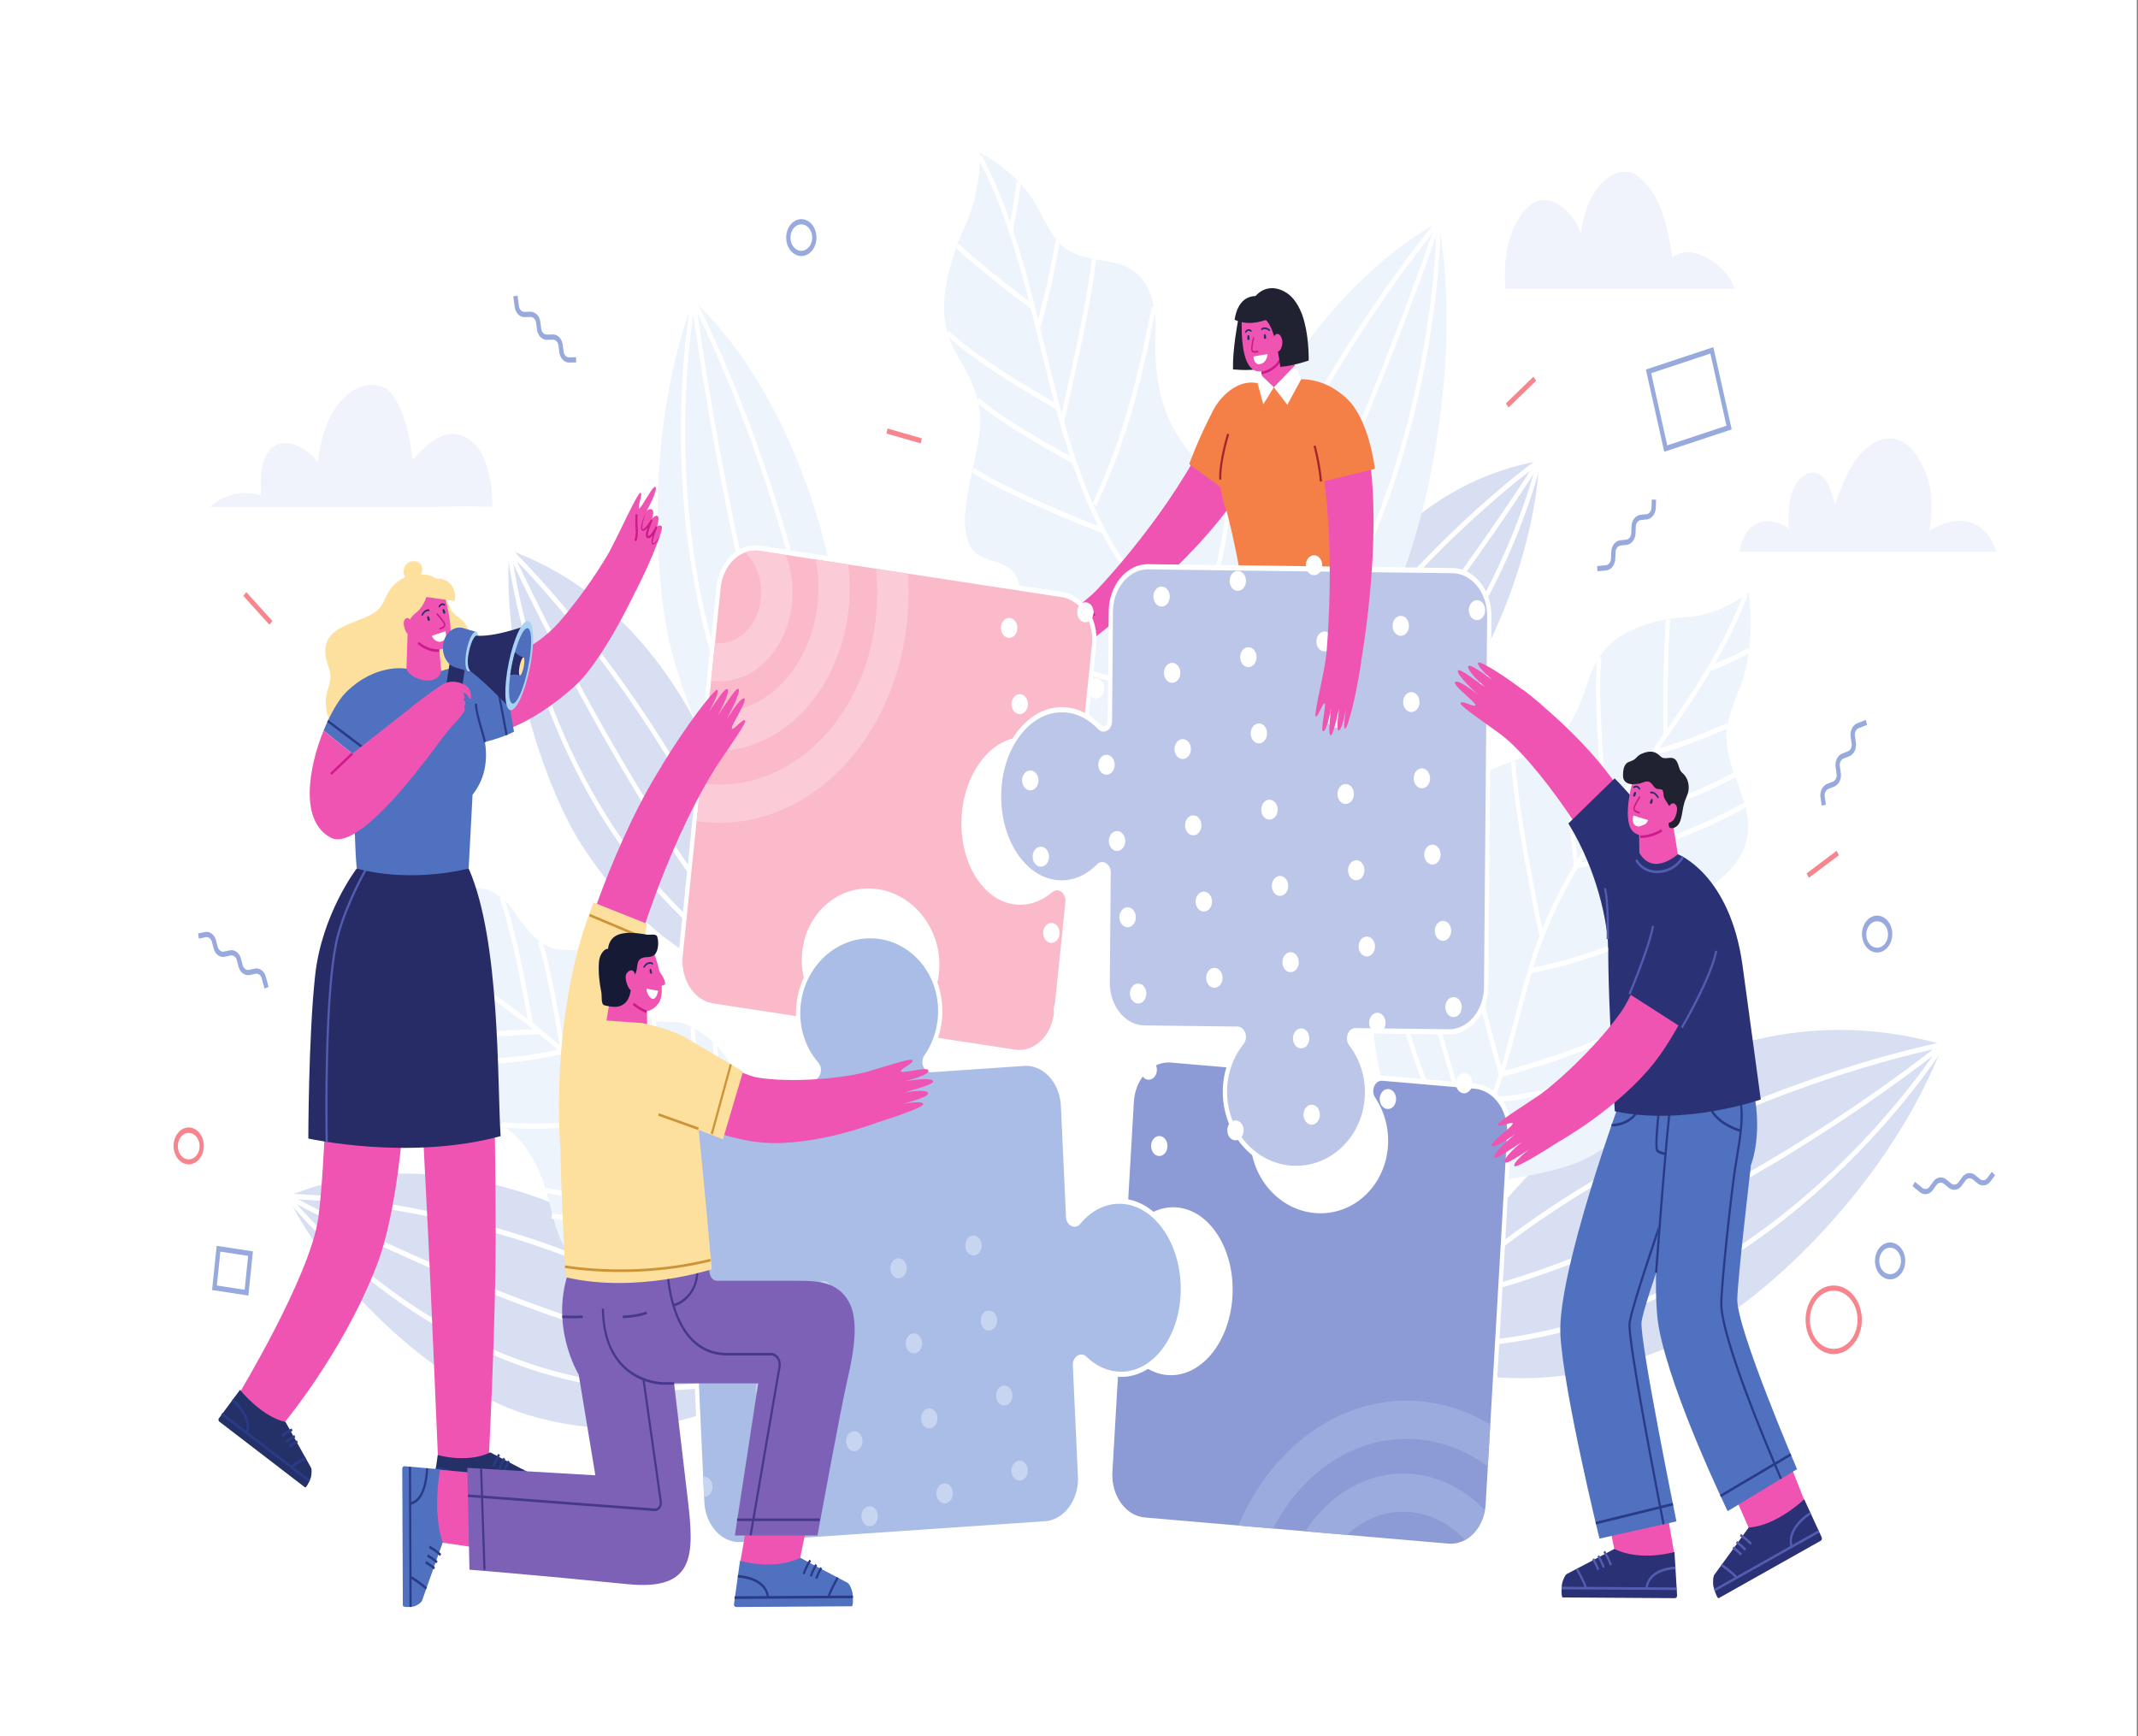 <svg width="564" height="458" fill="none" xmlns="http://www.w3.org/2000/svg">
  <rect width="100%" height="100%" fill="#808080" stroke="none"/>
  <g clip-path="url(#clip0)">
    <path d="M0 458h563.683V0H0v458z" fill="#fff"/>
    <path d="M110.046 133.754H55.314c2.737-2.413 6.119-3.705 9.495-3.705 1.366 0 2.73.212 4.05.645-.112-3.227-.203-6.596.905-9.531 1.17-3.101 3.2-4.296 5.427-4.296 3.138 0 6.663 2.374 8.71 5.13.437-4.638 1.619-9.222 3.772-13.081 2.045-3.666 6.054-7.414 10.372-7.414 1.2 0 2.424.289 3.635.951 3.237 1.767 6.248 9.863 7.096 18.745 2.399-2.24 4.908-5.257 8.607-6.449a6.107 6.107 0 011.874-.287c2.46 0 5.053 1.359 6.702 3.48 2.531 3.256 4.006 9.334 3.908 15.781a186.161 186.161 0 00-6.662-.127c-4.149 0-7.251.158-13.159.158zm347.431-57.565h-60.338c-.562-5.524-.023-15.227 5.376-21.015 1.58-1.693 3.262-2.385 4.906-2.385 4.431 0 8.577 5.03 9.617 9.05 1.102-10.354 6.674-16.527 11.607-16.527 1.444 0 2.833.529 4.04 1.637 5.326 4.891 6.851 11.083 8.485 21.008 1.148-.993 2.512-1.416 3.957-1.416 5.236 0 11.524 5.561 12.35 9.648zm69.176 69.364h-67.717c.285-2.746 1.604-5.404 3.46-6.761a6.727 6.727 0 014.029-1.309c1.88 0 3.797.723 5.454 1.935-.177-3.544-.109-7.284 1.197-10.38 1.047-2.482 3.116-4.362 5.18-4.362a3.34 3.34 0 011.509.361c2.409 1.209 3.494 4.855 4.31 8.111 1.579-4.588 3.355-9.186 6.105-12.657 2.258-2.849 5.302-4.838 8.364-4.838.665 0 1.332.095 1.991.294 3.565 1.079 6.133 5.19 7.744 9.568 2.363 6.42.622 14.569.622 14.569s3.907-2.696 8.107-2.696c.406 0 .815.026 1.223.081 3.673.498 6.78 3.143 8.422 8.084z" fill="#F0F3FB"/>
    <path d="M191.704 256.993c-15.17-6.334-28.421-18.735-38.289-34.141-9.868-15.408-20.99-49.228-19.075-77.753 43.723 15.802 61.47 65.296 64.117 95.314l-6.753 16.58z" fill="#D8DFF3"/>
    <path d="M133.781 145.186c.005.046 1.814 17.275 9.963 39.271 8.15 21.992 22.651 48.766 48.045 67.818l.591-1.169c-25.151-18.87-39.521-45.393-47.608-67.215a194.532 194.532 0 01-7.971-27.638c-.73-3.5-1.205-6.316-1.499-8.254a92.395 92.395 0 01-.382-2.798l-.021-.189-1.118.174z" fill="#fff"/>
    <path d="M133.848 145.433c.015.026 29.839 65.174 62.615 104.904l.795-.975c-16.299-19.75-31.916-45.911-43.448-67.124a743.925 743.925 0 01-13.815-26.696 576.542 576.542 0 01-4.822-10.041c-.226-.486-.341-.736-.341-.737l-.984.669z" fill="#fff"/>
    <path d="M133.989 145.637c.001 0 .168.163.494.486 4.882 4.858 44.736 45.704 63.904 100.205l1.036-.543c-20.61-58.543-64.703-101.185-64.733-101.224l-.701 1.076z" fill="#fff"/>
    <path d="M191.855 370.427c-17.291 7.845-36.35 8.099-54.098 2.36-17.748-5.74-47.23-28.015-61.942-57.172 42.237-17.52 92.889 6.283 112.561 32.688" fill="#D8DFF3"/>
    <path d="M75.406 316.086c.024.032 9.85 12.696 27.064 25.367 17.213 12.668 41.827 25.349 71.41 25.35 4.974 0 10.087-.359 15.33-1.136l-.137-1.364a103.474 103.474 0 01-15.193 1.126c-29.313 0-53.733-12.57-70.827-25.151a160.305 160.305 0 01-19.833-17.297 128.462 128.462 0 01-5.218-5.694 76.434 76.434 0 01-1.667-2.006l-.11-.138-.82.943z" fill="#fff"/>
    <path d="M75.584 316.242c.027.009 64.372 35.203 116.72 43.271l.142-1.363c-26.038-4.008-55.153-14.799-77.743-24.59a567.613 567.613 0 01-27.804-12.959 450.099 450.099 0 01-7.994-4.09c-.71-.373-1.42-.749-2.127-1.128-.483-.259-.731-.394-.732-.396l-.461 1.255" fill="#fff"/>
    <path d="M75.811 316.302c.001 0 .246.002.725.015 7.193.183 66.561 2.825 115.208 37.589l.569-1.186c-52.237-37.303-116.448-37.784-116.494-37.792l-.008 1.374" fill="#fff"/>
    <path d="M208.065 225.934c-14.634-13.253-25.056-32.375-30.697-53.395-5.64-21.021-6.341-62.791 5.581-93.336 34.633 33.256 45.68 97.238 38.297 131.316l-13.181 15.415" fill="#EEF4FB"/>
    <path d="M182.402 79.04c-.007.04-2.783 13.983-2.783 34.821 0 28.662 5.255 70.406 30.258 106.845l.865-.882c-24.775-36.101-29.995-77.492-29.995-105.963 0-10.345.689-18.978 1.377-25.02.265-2.348.581-4.685.947-7.012a93.67 93.67 0 01.397-2.31l.029-.154-1.094-.324h-.001" fill="#fff"/>
    <path d="M182.393 79.307c.001.013 2.671 21.011 8.171 49.157 5.501 28.147 13.827 63.435 25.163 92.06l1.015-.598c-11.276-28.465-19.593-63.688-25.081-91.781a909.272 909.272 0 01-6.137-35.063 704.73 704.73 0 01-1.515-10.276c-.174-1.235-.341-2.471-.502-3.708l-1.114.21z" fill="#fff"/>
    <path d="M182.475 79.573s.13.248.38.74c3.743 7.365 33.871 68.776 36.384 136.624l1.127-.062c-2.717-72.849-36.922-137.991-36.941-138.043l-.95.741z" fill="#fff"/>
    <path d="M340.648 216.09c14.76-3.422 28.398-12.781 39.227-25.475 10.829-12.693 24.824-42.262 26.153-69.027-42.27 7.588-64.116 50.621-69.838 78.033" fill="#D8DFF3"/>
    <path d="M405.485 121.406l-.04.171c-.428 1.802-4.338 17.539-14.287 36.062-9.951 18.527-25.932 39.83-50.51 52.841l.45 1.261c25.632-13.57 42.001-36.064 51.955-55.148 9.955-19.088 13.508-34.777 13.518-34.822l-1.086-.365" fill="#fff"/>
    <path d="M405.581 121.172c-.002 0-.135.215-.397.628-3.927 6.2-36.502 56.878-68.877 86.281l.673 1.101c34.729-31.554 69.479-87.155 69.497-87.177l-.896-.833z" fill="#fff"/>
    <path d="M405.745 120.995c-.035.033-45.574 32.453-71.066 83.431l.963.715c12.642-25.296 30.317-46.05 44.829-60.468 7.255-7.21 13.721-12.836 18.37-16.658a190.392 190.392 0 015.483-4.352 105.616 105.616 0 011.989-1.482l-.569-1.186" fill="#fff"/>
    <path d="M381.962 361.404c21.59 4.998 44.269 1.186 64.593-9.003 20.325-10.189 52.388-41.267 65.984-76.816-60.858-17.327-109.533 26.937-129.391 60.493" fill="#D8DFF3"/>
    <path d="M512.089 275.173s-.042.069-.132.209c-1.387 2.189-13.652 21.067-35.377 39.789-21.728 18.724-52.902 37.288-92.139 38.917l.039 1.373c40.788-1.693 72.915-21.56 94.835-40.991 21.922-19.433 33.651-38.436 33.675-38.472l-.901-.825" fill="#fff"/>
    <path d="M512.226 275.014c-.001 0-.246.201-.729.584-7.244 5.765-67.349 52.42-128.695 66.155l.204 1.352c65.755-14.74 129.814-66.929 129.847-66.948l-.626-1.143" fill="#fff"/>
    <path d="M512.454 274.906c-.043.015-76.256 14.346-133.319 66.975l.68 1.096c28.377-26.18 61.59-42.871 87.704-53.003 13.057-5.066 24.339-8.496 32.354-10.656a232.122 232.122 0 019.386-2.338 125.239 125.239 0 013.367-.715l-.172-1.359z" fill="#fff"/>
    <path d="M321.569 209.083c18.584-9.743 33.851-27.135 44.356-48.07 10.505-20.934 20.035-65.811 13.577-102.509-44.375 25.1-69.739 90.732-68.926 129.827" fill="#EEF4FB"/>
    <path d="M378.939 58.507v.042c0 1.086-.093 23.575-7.513 52.435-7.42 28.865-22.155 64.085-51.426 90.729l.675 1.1c29.514-26.865 44.361-62.369 51.827-91.417 7.467-29.052 7.564-51.666 7.564-52.847V58.5l-1.127.006z" fill="#fff"/>
    <path d="M378.981 58.245c-.001 0-.113.338-.335.989-3.323 9.762-31.081 89.656-65.134 140.704l.875.867c18.245-27.36 34.645-62.857 46.494-91.526 11.847-28.668 19.14-50.505 19.143-50.516l-1.044-.518" fill="#fff"/>
    <path d="M379.111 58.01c-.029.045-50.633 59.7-68.859 137.476l1.084.378c9.053-38.659 26.195-72.892 41.077-97.448 7.44-12.278 14.315-22.138 19.327-28.925a274.819 274.819 0 015.96-7.796 151.16 151.16 0 011.629-2.016c.372-.454.565-.68.566-.681l-.784-.988z" fill="#fff"/>
    <path d="M188.865 335.885c-10.063 1.909-27.186 4.758-36.653-2.944-5.233-4.258-6.193-12.131-8.239-19.059-3.502-11.855-10.694-18.827-20.233-20.857-3.815-.814-7.854-2.906-9.684-7.354-2.724-6.616.626-15.127-1.561-22.067-1.174-3.728-3.724-6.367-5.828-9.331-5.085-7.17-6.347-17.792-6.347-17.792s6.149 2.37 13.034-.247c4.417-1.681 9.213-2.728 13.86-1.832 3.632.702 6.354 3.019 8.751 6.536 2.822 4.14 5.191 7.265 9.265 8.984 6.291 2.652 21.882-3.768 23.593 7.238.465 2.996-.113 6.238 1.02 9.039 2.054 5.079 7.02 2.5 10.406 3.794 5.205 1.99 10.898 6.552 13.13 12.507 5.322 14.202 5.076 33.775 2.079 49.202" fill="#EEF4FB"/>
    <path d="M100.532 237.149c8.562 11.276 19.28 18.991 29.889 26.745 10.612 7.753 21.115 15.542 29.314 26.886 4.922 6.806 8.892 14.758 13.603 21.999 4.714 7.241 10.411 13.949 17.473 16.855l.359-1.301c-6.729-2.76-12.299-9.257-16.949-16.408-4.655-7.148-8.633-15.123-13.641-22.053-8.35-11.547-18.967-19.4-29.58-27.156-10.616-7.755-21.229-15.415-29.64-26.5l-.828.933z" fill="#fff"/>
    <path d="M112.679 280.189c3.128.411 6.813.645 10.858.645 7.518 0 16.281-.81 25.012-2.821a.525.525 0 00.204-.1.63.63 0 00.157-.188.782.782 0 00.087-.514c0-.006-.818-5.255-1.982-11.515-1.168-6.266-2.669-13.515-4.079-17.62l-1.04.531c1.35 3.916 2.862 11.165 4.019 17.393a458.598 458.598 0 011.975 11.466l.553-.128-.104-.674c-8.649 1.992-17.35 2.797-24.802 2.796-4.01.001-7.658-.232-10.738-.636l-.12 1.365z" fill="#fff"/>
    <path d="M112.987 273.204c3.296.293 6.415.405 9.532.405 6.153 0 12.303-.439 19.847-.812l-.045-1.372c-7.556.373-13.694.81-19.802.81-3.095 0-6.184-.112-9.45-.401l-.082 1.37zm-1.385-10.69a67.3 67.3 0 002.699.043c3.072 0 8.297-.142 13.228-.953l-.15-1.362c-4.846.799-10.036.942-13.078.941-.824 0-1.491-.01-1.951-.021-.46-.011-.71-.02-.71-.02l-.038 1.372zm-8.65-13.92c.082.187.16.24.209.284.096.072.142.085.194.107.174.062.373.099.699.147.956.134 2.87.274 5.949.274.646 0 1.344-.006 2.094-.02l-.017-1.374c-.744.014-1.437.021-2.077.021-2.238 0-3.85-.076-4.9-.166-.386-.03-.77-.075-1.153-.137a2.227 2.227 0 01-.246-.053l-.016-.005-.079.314.12-.292-.041-.021-.079.313.12-.292-.217.529.298-.468-.081-.061-.217.529.298-.468-.332.523.484-.292c-.056-.136-.115-.193-.152-.23l-.332.521.484-.291-1.01.608zm21.151 10.537a.505.505 0 00.267-.083.627.627 0 00.203-.226.778.778 0 00.087-.27l.007-.11c-.001-.086-.007-.105-.01-.128l-.029-.145c-.079-.341-.363-1.432-.8-3.045-1.31-4.828-3.958-14.175-6.183-20.292l-1.03.557c1.519 4.175 3.26 9.952 4.617 14.699a406.02 406.02 0 011.676 6.026c.207.768.372 1.389.484 1.822l.126.502.03.124.003.014.349-.097-.353.077.004.02.349-.097-.353.077.522-.114h-.529c.001.082.006.096.007.114l.522-.114h-.529.56l-.503-.301c-.071.196-.053.264-.057.301h.56l-.503-.301.506.302-.278-.598a.666.666 0 00-.228.296l.506.302-.278-.598.278.598v-.686a.474.474 0 00-.278.089l.278.597v-.686 1.374zm16.238 10.572l-.302.577.472-.371c-.025-.04-.046-.102-.17-.206l-.302.577.472-.371-.463.364.514-.244-.051-.12-.463.364.514-.244-.423.201.436-.153-.013-.048-.423.201.436-.153-.001-.001c-.019-.087-.104-.571-.234-1.305-.459-2.584-1.513-8.506-2.862-14.844-1.351-6.343-2.988-13.086-4.648-17.391l-1.021.584c1.866 4.827 3.786 13.173 5.227 20.278a450.938 450.938 0 011.756 9.172c.214 1.182.384 2.143.502 2.811.06.333.105.594.139.775l.04.214.016.076.013.055.023.068.038.084c.026.041.046.103.17.207l.608-1.157zm-8.235 27.557c.097.062.124.062.158.074.108.032.195.043.344.063.998.134 4.193.37 8.539.37 6.137-.001 14.53-.474 22.071-2.42l-.233-1.344c-7.414 1.915-15.751 2.391-21.838 2.39-2.541 0-4.691-.082-6.219-.176a47.06 47.06 0 01-1.793-.139 12.925 12.925 0 01-.482-.057l-.113-.02-.007-.001-.042.247.056-.243-.014-.004-.042.247.056-.243-.134.579.237-.527c-.068-.042-.088-.044-.103-.052l-.134.579.237-.527-.544 1.204zm27.391-8.629c0-.005-.426-6.31-1.187-14.229-.762-7.921-1.856-17.445-3.205-23.942l-1.093.338c1.324 6.368 2.42 15.873 3.178 23.765a581.496 581.496 0 011.184 14.181l1.123-.113z" fill="#fff"/>
    <path d="M171.639 267.066c.966 7.704 1.52 19.283 1.829 28.915a851.38 851.38 0 01.376 17.33l.564-.007-.076-.681s-.164.028-.474.076c-2.162.337-11.371 1.685-19.576 1.684-3.925.002-7.625-.314-10.16-1.163l-.299 1.324c2.726.908 6.482 1.211 10.459 1.213 9.486-.001 20.189-1.771 20.202-1.773a.54.54 0 00.35-.231.785.785 0 00.138-.456c0-.004-.067-7.714-.378-17.37-.31-9.658-.862-21.25-1.84-29.069l-1.115.208zm12.533 57.2c0-.005.175-7.939.175-18.226-.001-11.292-.209-25.404-1.096-35.015l-1.12.154c.877 9.496 1.089 23.595 1.088 34.861a979.108 979.108 0 01-.147 16.792c-.015.904-.027 1.395-.027 1.396l1.128.038h-.001zm-38.701-2.78c.019.003 4.248.729 10.3.729 6.239-.001 14.414-.768 21.931-3.922l-.367-1.3c-7.331 3.081-15.402 3.85-21.564 3.848-2.989 0-5.529-.18-7.32-.359a56.628 56.628 0 01-2.637-.326l-.185-.031-.158 1.361zm42.252 5.683c.004-.03 2.685-14.804 2.685-32.269 0-6.407-.361-13.177-1.352-19.72l-1.108.249c.975 6.435 1.333 13.127 1.333 19.472 0 8.646-.665 16.648-1.331 22.482a193.06 193.06 0 01-.914 6.938c-.095.633-.196 1.264-.301 1.895-.073.432-.113.655-.113.656l1.101.297" fill="#fff"/>
    <path d="M327.455 185.957c4.578-14.415 12.017-28.668 7.444-44.587-2.529-8.801-10.254-12.507-16.163-17.255-10.112-8.125-14.634-20.498-13.887-35.116.3-5.847-.536-12.343-4.186-16.155-5.431-5.673-14.317-2.83-20.2-7.79-3.159-2.663-4.917-7.091-7.106-10.938-5.292-9.308-14.875-13.812-14.875-13.812s.51 9.685-3.848 19.22c-2.796 6.12-5.108 12.954-5.559 20.054-.352 5.547 1.058 10.15 3.681 14.57 3.088 5.203 5.352 9.484 5.828 15.94.735 9.966-9.597 31.439.22 36.702 2.67 1.434 5.862 1.383 8.168 3.756 4.178 4.3.387 11.008.658 16.338.415 8.196 3.102 17.752 8.049 22.532 11.803 11.403 30.171 15.9 45.427 15.299" fill="#EEF4FB"/>
    <path d="M258.024 41.651c8.039 15.22 12.26 32.842 16.564 50.476 4.306 17.628 8.698 35.267 17.164 50.469 5.083 9.119 11.434 16.984 16.832 25.654 5.398 8.664 9.94 18.536 10.658 29.236l1.124-.113c-.752-11.109-5.429-21.188-10.885-29.954-5.458-8.761-11.792-16.611-16.796-25.595-8.341-14.969-12.714-32.462-17.017-50.089-4.305-17.624-8.541-35.38-16.696-50.828l-.948.744z" fill="#fff"/>
    <path d="M283.554 121.024c-.001-.001-.29-.156-.813-.443-1.832-1-6.509-3.588-11.458-6.585-4.947-2.994-10.178-6.415-13.06-9.017l-.671 1.104c3.44 3.1 9.801 7.123 15.334 10.405a308.891 308.891 0 0010.214 5.792l.454-1.257v.001zm4.54-53.074c-1.892 14.594-4.819 26.496-8.506 43.2l1.088.358c3.681-16.68 6.624-28.64 8.532-43.344l-1.114-.214zm-9.601-4.763l-.091.547c-.421 2.495-2.298 13.125-5.126 22.55l1.059.472c3.272-10.911 5.261-23.285 5.265-23.304l-1.107-.264zm-10.205-14.786l.343-.49-.503.204c.018.05.031.143.16.286l.343-.49-.503.204.325-.133-.344.037.019.096.325-.133-.344.037.001.041c.001.152-.025.558-.092 1.159-.201 1.815-.754 5.51-1.924 11.369l1.095.325c.784-3.928 1.295-6.893 1.609-8.994.158-1.05.266-1.884.336-2.517.07-.637.103-1.056.104-1.342 0-.073-.004-.147-.011-.22l-.03-.16c-.023-.068-.043-.175-.179-.324l-.73 1.045zm3.582 32.711l.545-.167h-.562s-.003.07.017.167l.545-.167h-.562.563l-.482-.355a.804.804 0 00-.081.355h.563l-.482-.355.482.355-.186-.648a.605.605 0 00-.296.293l.482.355-.186-.648.186.647v-.685a.468.468 0 00-.186.038l.186.647v-.685.678l.152-.653c-.027-.007-.056-.023-.153-.025v.678l.153-.653-.124.53.203-.493c-.008-.002.005-.003-.079-.036l-.124.529.203-.493a4.48 4.48 0 01-.212-.146c-1.842-1.314-13.13-9.824-19.554-15.885l-.69 1.088c3.545 3.342 8.493 7.375 12.576 10.58 2.042 1.6 3.866 2.995 5.188 3.989.661.497 1.197.894 1.573 1.168.187.138.336.244.442.319l.131.09.057.034.048.027.053.022c.028.007.059.023.156.026.059-.003.144-.001.281-.091a.635.635 0 00.208-.252.805.805 0 00.076-.345s.003-.07-.017-.167l-1.094.334h.001zm7.727 26.135c-.051-.171-.097-.215-.124-.254l-.091-.098-.088-.063c-.076-.048-.203-.122-.405-.24-1.494-.868-6.794-3.88-12.655-7.6-5.856-3.716-12.281-8.154-15.954-11.793l-.711 1.067c4.154 4.107 11.439 9.011 17.717 12.935a318.663 318.663 0 008.116 4.893c1.049.613 1.903 1.103 2.494 1.445l.68.393c.077.045.135.08.17.102l.028.017.172-.38-.192.364.02.016.172-.38-.192.364.284-.541-.33.502.046.039.284-.541-.33.502.347-.528-.406.462.059.066.347-.528-.406.462.412-.467-.535.214c.051.169.097.213.123.253l.412-.467-.535.214 1.071-.43zm24.256-26.475c-.918 4.262-2.243 11.825-4.641 21.064-2.397 9.235-5.865 20.13-11.048 30.999l.975.69c5.238-10.983 8.733-21.972 11.148-31.274 2.414-9.3 3.751-16.926 4.656-21.13l-1.09-.35zm-12.66 58.567c0-.001-.358-.136-1.01-.39a376.225 376.225 0 01-14.669-6.081c-6.521-2.874-13.706-6.312-18.598-9.414l-.52 1.219c5.696 3.608 14.296 7.592 21.49 10.686a362.882 362.882 0 0012.972 5.291l.336-1.311h-.001zm26.336 45.318c-.001 0-.511-.117-1.44-.336a591.908 591.908 0 01-20.972-5.378c-9.357-2.59-19.72-5.761-26.943-8.819l-.37 1.298c8.348 3.533 20.714 7.172 31.009 9.937 10.292 2.763 18.504 4.647 18.508 4.648l.208-1.35zm6.681-56.552l-.024.292c-.25 2.928-2.618 27.255-11.729 45.933l.969.701c9.883-20.299 11.897-46.752 11.907-46.798l-1.123-.129" fill="#fff"/>
    <path d="M393.506 312.04c13.058-3.074 27.59-2.962 36.644-16.781 5.006-7.64 3.404-18.068 3.572-27.11.289-15.474 6.788-27.262 17.858-34.596 4.428-2.933 8.697-7.457 9.442-13.532 1.109-9.04-5.913-17.076-5.575-26.207.181-4.905 2.429-9.276 4.014-13.788 3.836-10.914 1.78-23.797 1.78-23.797s-6.775 5.947-16.153 6.541c-6.017.381-12.286 1.686-17.711 5.153-4.24 2.709-6.809 6.8-8.57 12.102-2.072 6.241-3.93 11.076-8.37 15.189-6.855 6.346-28.26 7.124-26.629 20.683.444 3.691 2.259 7.118 1.814 10.936-.806 6.919-7.807 6.551-11.541 9.814-5.743 5.015-11.21 13.248-11.938 21.266-1.736 19.13 5.219 41.522 14.156 57.703" fill="#EEF4FB"/>
    <path d="M460.028 156.496c-6.616 17.189-17.111 31.578-27.564 46.06-10.45 14.483-20.858 29.06-27.218 46.69-3.814 10.577-6.008 21.835-9.32 32.51-3.31 10.674-7.975 21.098-15.381 27.841l.675 1.101c7.672-6.995 12.412-17.669 15.76-28.456 3.343-10.786 5.536-22.02 9.298-32.444 6.265-17.376 16.582-31.857 27.032-46.335 10.447-14.48 21.027-28.954 27.739-46.382l-1.021-.584" fill="#fff"/>
    <path d="M460.313 211.617c-10.485 5.954-27.142 12.704-44.611 16.147l.09.679.558-.1c0-.001-.04-.326-.108-.922-.481-4.168-2.407-21.568-2.406-31.946 0-1.292.031-2.474.096-3.5l-1.124-.107a57.248 57.248 0 00-.099 3.607c.002 12.055 2.525 33.049 2.525 33.067.011.09.036.177.075.254.039.078.09.146.15.2.06.054.129.092.201.114a.477.477 0 00.222.011c17.588-3.47 34.308-10.243 44.907-16.259l-.476-1.246" fill="#fff"/>
    <path d="M457.598 203.718c-11.693 6.083-21.999 9.544-36.227 14.858l.331 1.314c14.207-5.308 24.562-8.783 36.339-14.908l-.443-1.263v-.001zm-1.879-13.046l-.448.206c-2.054.934-10.848 4.823-19.296 7.013l.234 1.344c9.774-2.535 19.9-7.275 19.915-7.281l-.405-1.282zm5.108-19.31l.519.09-.395-.424c-.022.043-.086.097-.124.334l.519.09-.395-.424.26.277-.216-.328-.043.051.258.277-.215-.328.012.019-.012-.02v.001l.012.019-.012-.02a2.283 2.283 0 01-.231.162c-.465.299-1.498.867-3.148 1.653-1.651.787-3.928 1.798-6.911 3.009l.356 1.303c3.709-1.505 6.34-2.707 8.053-3.563a31.057 31.057 0 001.909-1.021 6.7 6.7 0 00.498-.322l.174-.144.103-.116c.036-.062.107-.131.146-.379l-1.116-.196h-.001zm-21.445 21.905v.687l.309-.575a.495.495 0 00-.309-.112v.687l.309-.575-.308.573.5-.314c-.026-.05-.052-.138-.192-.259l-.308.573.5-.314-.488.307.535-.148c-.007-.027-.007-.056-.047-.158l-.488.306.535-.148-.42.117.429-.059-.009-.058-.42.117.429-.059v-.006c-.004-.057-.012-.27-.017-.574a300.518 300.518 0 01-.036-5.201c-.001-6.552.13-17.219.724-24.551l-1.121-.135c-.602 7.432-.73 18.108-.73 24.687 0 1.77.009 3.243.021 4.275.006.516.013.922.02 1.203.004.14.007.25.011.331l.006.113.011.083.028.12c.012.037.026.084.079.171.052.085.12.153.197.199a.484.484 0 00.25.071v-1.374zm-15.184 23.083c.093-.154.095-.223.109-.272l.015-.12v-.046l-.009-.166c-.033-.425-.184-1.894-.394-4.114-.628-6.647-1.775-19.905-1.775-30.232 0-2.967.096-5.69.322-7.931l-1.12-.166c-.234 2.325-.329 5.094-.329 8.097 0 7.187.546 15.713 1.092 22.508.273 3.398.545 6.361.749 8.505.102 1.071.188 1.938.247 2.55l.069.718.017.199.004.049.001.006.342-.023h-.343l.001.023.342-.023h-.343.516l-.514-.06-.002.06h.516l-.514-.06.551.064-.538-.155-.013.091.551.064-.538-.155.546.158-.438-.427c-.094.152-.094.221-.108.269l.546.158-.438-.427.88.858zm17.558 25.436l.309.357-.226-.442c-.004.007-.01-.001-.083.085l.309.357-.226-.442a4.403 4.403 0 01-.324.194c-1.454.816-6.808 3.487-13.857 6.296-7.052 2.812-15.818 5.77-24.127 7.194l.158 1.361c9.114-1.564 18.703-4.93 26.06-7.953a168.287 168.287 0 009.021-4.012 83.21 83.21 0 002.62-1.315c.311-.164.556-.298.733-.402.09-.051.161-.094.222-.133l.089-.062c.033-.029.057-.037.14-.136l-.818-.947zm-34.499 5.034c-.001 0-.1-.463-.279-1.31-1.249-5.921-6.311-30.584-7.239-44.653l-1.123.11c.541 8.173 2.429 19.703 4.18 29.214 1.754 9.508 3.37 16.985 3.371 16.99l1.09-.35" fill="#fff"/>
    <path d="M382.425 229.068c1.449 9.501 4.708 23.127 7.606 34.4a891.881 891.881 0 005.437 20.18c.093.327.372.519.649.447.008-.001 6.954-1.8 15.157-4.613 4.101-1.407 8.517-3.068 12.542-4.888 4.027-1.823 7.658-3.798 10.219-5.873l-.625-1.144c-2.427 1.971-6.005 3.929-9.987 5.728-5.974 2.703-12.865 5.068-18.257 6.753a240.61 240.61 0 01-6.665 1.979 155.162 155.162 0 01-2.618.714l.118.672.532-.225a318.56 318.56 0 01-.44-1.563c-1.978-7.056-10.058-36.392-12.559-52.818l-1.109.251zm6.475 71.514c-.001-.002-.2-.619-.557-1.747-2.503-7.89-12.755-40.722-16.347-59.787l-1.099.308c2.076 11.003 6.311 26.417 10.031 39.101 3.72 12.682 6.921 22.622 6.922 22.627l1.05-.502zm44.976-24.254l-.226.137c-2.275 1.36-21.327 12.35-40.023 12.893l.027 1.373c20.292-.608 40.692-13.161 40.73-13.176l-.507-1.227h-.001zm-48.48 29.188l-.172-.328c-1.703-3.261-15.519-30.523-18.957-58.211l-1.115.206c3.735 29.944 19.282 59.038 19.298 59.081l.945-.749" fill="#fff"/>
    <path d="M340.548 247.05c1.783 4.548 8.999 23.729 10.78 28.277-5.786 2.255-11.091 5.177-16.766 7.821-2.403 3.941 2.97-3.85 3.219-8.124" fill="#F054B2"/>
    <path d="M352.972 281.645l-3.275 1.378c-.127-.41-.39-1.609-.577-1.938-.618.261-1.903.934-2.052 1.094-.124.132-.251.644-.36 1.142-.145.669-.537 1.185-1.044 1.398l-13.017 5.477c-1.607.675-2.539-1.613-1.15-3.483 1.261-1.695 4.009-5.369 4.145-5.471 5.355-1.556 13.487-6.302 14.521-9.198 1.731 1.141 2.816 9.543 2.81 9.601" fill="#161A34"/>
    <path d="M339.115 195.051c.292 10.368-.606 31.165.551 39.987.726 5.55 8.927 33.147 8.927 33.147l-10.812 6.84s-9.271-17.454-14.551-38.087c-3.422-13.37-3.687-28.095-3.687-40.205l19.572-1.682zm28.239 30.577c3.04 3.418 15.578 17.969 18.618 21.388-4.688 4.709-8.726 9.82-13.191 14.841-1.031 4.747 1.585-4.917.517-8.998" fill="#F054B2"/>
    <path d="M389.421 252.138l-2.622 2.76c-.243-.321-.852-1.318-1.127-1.537-.493.52-1.482 1.727-1.572 1.942-.074.179-.038.712.014 1.225.069.687-.138 1.342-.544 1.769l-10.422 10.971c-1.287 1.354-2.85-.35-2.128-2.714.655-2.144 2.089-6.799 2.185-6.955 4.499-3.865 10.607-11.949 10.685-15.106 1.955.277 5.52 7.589 5.531 7.645z" fill="#161A34"/>
    <path d="M356.807 175.508s-.66 30.542 2.787 38.321c4.065 9.174 17.258 22.932 17.258 22.932l-3.554 16.098s-18.526-12.601-28.196-27.751c-7.34-11.501-7.688-47.829-7.688-47.829" fill="#F054B2"/>
    <path d="M355.783 149.978c13.053 12.276 11.984 61.404 11.984 61.404s-14.512 4.644-26.362 4.644c-11.849 0-24.203-2.292-24.203-2.292.721-42.247 6.873-53.229 10.336-60.457" fill="#2A3175"/>
    <path d="M331.42 82.906s2.945 10.454 2.471 12.89c-.474 2.437-6.973 1.76-8.63 1.657-.141-5.32 1.317-12.787 1.317-12.787" fill="#202131"/>
    <path d="M332.415 95.207l.695 5.82s3.474 2.729 6.393 1.29c3.075-1.517 2.91-3.563 2.91-3.563l-3.688-10.673" fill="#F054B2"/>
    <path d="M327.54 84.98c-.054 7.504 1.047 13.381 5.109 13 4.281-.402 7.462-4.692 5.928-10.544-1.612-6.149-10.681-6.787-11.037-2.456z" fill="#F054B2"/>
    <path d="M332.843 98.747c1.073-.215 2.264-.666 3.338-1.52 1.073-.854 2.027-2.117 2.601-3.918l-.525-.249c-.531 1.661-1.395 2.802-2.384 3.59-.989.788-2.107 1.216-3.121 1.42l.091.677z" fill="#CD1A8D"/>
    <path d="M337.921 87.12v-.005.005zm-.029-.002l-.005.065h.057l.005-.065h-.057" fill="#F46F4E"/>
    <path d="M333.926 84.424c-3.483 1.122-5.946.967-8.24-.069.368-2.536 1.642-6.16 5.522-6.263 2.683-3.003 5.838-1.95 6.708-1.605 2.272.9 3.762 2.587 4.973 5.073 1.966 4.037 2.379 10.158 2.342 13.549-3.028 1.01-5.565 1.538-7.519 1.673.086.005-1.195-10.149-3.786-12.358z" fill="#202131"/>
    <path d="M335.962 89.436c-.039-.198.063-.827.55-1.186.86-.63 1.675.61 1.761 1.74.054.711-.05 1.304-.348 1.944-.393.843-1.044 1.18-1.569.406" fill="#F054B2"/>
    <path d="M330.557 88.91c0 .013-.503 1.999-.507 3.092.002.22.016.408.088.577a.752.752 0 00.431.396c.171.065.356.084.536.085.435-.001.843-.12.852-.122l-.087-.446a2.94 2.94 0 01-.765.11 1.21 1.21 0 01-.422-.064c-.117-.045-.184-.107-.214-.178-.02-.036-.045-.175-.043-.358-.001-.471.12-1.223.244-1.843.124-.622.247-1.115.247-1.116l-.36-.134z" fill="#CD1A8D"/>
    <path d="M330.674 94.047l3.719-.65s-.148 2.488-2.211 2.675c-1.471.133-1.508-2.025-1.508-2.025z" fill="#fff"/>
    <path d="M329.075 88.65c-.026.23-.04.463-.042.696-.002.465.602.465.593 0a6.733 6.733 0 00-.053-.696c-.038-.297-.463-.303-.498 0zm1.044-1.532c-.016-.012-.304-.287-.723-.292-.293-.003-.643.16-.927.615a.266.266 0 00-.037.169c.006.06.032.115.071.152.04.037.089.054.139.046a.186.186 0 00.125-.087c.231-.357.44-.433.629-.436.136 0 .264.05.356.101l.107.071.027.02.006.005c.02.019.042.032.066.04a.154.154 0 00.142-.024.211.211 0 00.055-.06.266.266 0 00.036-.17.226.226 0 00-.072-.151zm3.291 1.342a5.884 5.884 0 00-.005.609c.022.466.624.461.593 0a6.17 6.17 0 00-.081-.693c-.065-.367-.485-.252-.507.084zm-.43-1.44l-.023-.04.022.04h.001l-.023-.04.022.04c.012-.008.245-.192.638-.191.293 0 .679.098 1.148.463a.157.157 0 00.142.03.173.173 0 00.067-.036.214.214 0 00.05-.064.268.268 0 00-.004-.254.207.207 0 00-.053-.063c-.522-.407-.986-.535-1.35-.535-.524 0-.833.258-.853.275a.244.244 0 00-.077.148.27.27 0 00.032.17c.028.05.072.084.121.095.049.01.1-.004.14-.039" fill="#243169"/>
    <path d="M329.198 126.458c-11.812 19.997-35.933 37.972-35.933 37.972l-4.977-7.679s18.074-18.464 28.935-39.661" fill="#F054B2"/>
    <path d="M290.411 154.71c-2.213 2.35-9.632 7.914-9.47 8.617.162.701 2.795-1.215 2.834-.613.041.602-3.828 3.872-3.504 4.53.438.892 4.237-2.708 4.237-2.708s-3.983 4.188-3.412 4.842c.404.464 3.577-2.566 4.921-3.545-1.333 1.278-3.271 3.65-2.843 4.122.426.468 2.625-1.541 4.385-2.974-1.021 1.015-2.791 2.981-2.414 3.437.378.455 6.036-3.99 11.212-8.42" fill="#F054B2"/>
    <path d="M284.719 162.983c.001 0 .105.003.28.003.38 0 1.093-.014 1.844-.104.753-.093 1.534-.249 2.09-.582l-.25-.615c-.425.261-1.175.43-1.895.513a15.66 15.66 0 01-1.789.101c-.17 0-.267-.003-.267-.003l-.013.687z" fill="#CD1A8D"/>
    <path d="M331.743 101.088c-5.159-1.13-9.763 3.365-11.775 7.271-4.049 7.859-6.267 14.072-6.267 14.072l12.147 8.917 6.91-26.487" fill="#F58047"/>
    <path d="M331.743 101.088c2.405.538 2.986 1.587 4.691.929 3.067-1.184 5.404-3.086 5.404-3.086-2.007.167 6.565 2.066 13.116 10.496 2.205 9.237 2.461 18.426 3.096 42.82-16.318 6.431-30.512 1.03-30.512 1.03s-1.852-10.637-3.977-18.518c-2.952-7.257-1.672-15.393 1.628-22.04.106-4.039 6.554-11.631 6.554-11.631z" fill="#F58047"/>
    <path d="M341.607 96.42l-5.568 5.748 3.56 4.62 3.692-6.83-1.684-3.539z" fill="#fff"/>
    <path d="M336.04 102.168l-3.153-3.014-1.144 1.934 1.51 5.563 2.786-4.483" fill="#fff"/>
    <path d="M322.188 126.493a14.027 14.027 0 01-.012-.58c0-2.292.518-5.131 1.04-7.381.219-.942.458-1.878.717-2.805.196-.699.325-1.11.325-1.111l-.526-.244c-.003.019-2.114 6.727-2.119 11.541 0 .208.004.413.013.615l.562-.035z" fill="#A4252B"/>
    <path d="M382.705 407.931c-.231 0-.465-.01-.7-.03l-80.029-6.897c-5.393-.465-9.469-6.19-9.088-12.761l1.666-28.712c.106-1.81 1.309-3.173 2.802-3.173.713 0 1.398.337 1.928.947 2.458 2.828 5.456 4.47 8.668 4.747.323.028.645.041.964.041 8.113 0 14.982-8.843 15.637-20.134.685-11.809-5.648-22.01-14.115-22.741-.32-.027-.64-.041-.96-.041-2.875 0-5.699 1.126-8.171 3.255-.485.419-1.047.639-1.627.639a2.423 2.423 0 01-1.128-.287 2.914 2.914 0 01-.94-.811 3.539 3.539 0 01-.586-1.184 4.045 4.045 0 01-.145-1.371l1.666-28.713c.362-6.227 4.653-11.105 9.768-11.105.232 0 .468.01.702.03l24.341 2.098c1.133.098 2.071.969 2.45 2.275.375 1.298.096 2.686-.73 3.62-2.741 3.101-4.386 7.173-4.635 11.464-.599 10.321 6.797 19.397 16.486 20.233.478.041.963.062 1.441.062 9.093 0 16.656-7.585 17.218-17.266.249-4.291-.911-8.604-3.264-12.147a3.772 3.772 0 01-.606-1.736 4.025 4.025 0 01.256-1.861c.471-1.204 1.437-1.951 2.522-1.951.069 0 .139.002.21.009l24.341 2.098c5.391.464 9.468 6.188 9.087 12.759l-5.659 97.538c-.361 6.228-4.653 11.106-9.769 11.106h-.001z" fill="#8C9BD6"/>
    <path d="M308.317 278.913c-5.412-.001-9.949 5.158-10.333 11.745l-1.665 28.711c-.067 1.151.246 2.241.881 3.072.318.415.701.746 1.128.973.427.227.887.344 1.352.345.701-.002 1.383-.27 1.953-.767 2.375-2.046 5.087-3.128 7.845-3.128.305 0 .614.014.92.04 8.159.703 14.256 10.575 13.593 22.007-.635 10.932-7.255 19.496-15.075 19.496a11 11 0 01-.924-.04c-3.082-.265-5.959-1.843-8.321-4.561-.624-.726-1.453-1.132-2.315-1.134-1.792 0-3.238 1.637-3.364 3.81l-1.666 28.712c-.404 6.95 3.907 13.003 9.61 13.495l80.029 6.897c.246.021.496.032.74.032 5.412 0 9.95-5.159 10.332-11.744l5.659-97.538c.403-6.95-3.908-13.003-9.61-13.494l-24.34-2.097a2.613 2.613 0 00-.25-.011c-1.304 0-2.466.898-3.032 2.342a4.84 4.84 0 00-.307 2.238 4.54 4.54 0 00.728 2.089c2.297 3.456 3.383 7.488 3.141 11.665-.541 9.323-7.857 16.626-16.656 16.626-.464 0-.936-.02-1.401-.059-4.571-.395-8.751-2.662-11.771-6.385-2.981-3.674-4.47-8.332-4.193-13.114.242-4.176 1.784-7.983 4.456-11.01.993-1.125 1.329-2.791.878-4.351-.454-1.569-1.581-2.616-2.94-2.732l-24.341-2.098a8.762 8.762 0 00-.741-.032zm0 1.374c.219 0 .44.009.661.029l24.341 2.098c1.947.166 2.805 3.087 1.375 4.705-2.756 3.121-4.543 7.26-4.813 11.92-.622 10.715 6.993 20.103 17.009 20.967.496.042.99.062 1.48.062 9.371 0 17.19-7.719 17.78-17.904a20.64 20.64 0 00-3.388-12.626c-1.193-1.794-.111-4.43 1.734-4.43l.17.007 24.341 2.098c5.09.437 8.924 5.823 8.565 12.027l-5.659 97.537c-.344 5.933-4.401 10.466-9.208 10.466-.219 0-.44-.009-.66-.027l-80.03-6.898c-5.09-.439-8.924-5.823-8.564-12.028l1.666-28.712c.089-1.549 1.14-2.533 2.239-2.533.537 0 1.087.238 1.541.758 2.455 2.827 5.56 4.636 9.015 4.934.335.029.669.043 1.004.043 8.368 0 15.518-9.033 16.2-20.773.708-12.207-5.846-22.717-14.638-23.475a11.924 11.924 0 00-1-.042c-3.089 0-6.006 1.234-8.495 3.38-.38.333-.835.512-1.303.514-1.215 0-2.335-1.223-2.236-2.918l1.665-28.713c.345-5.934 4.401-10.468 9.208-10.467" fill="#fff"/>
    <path d="M335.839 403.236l-9.145-.788c2.9-6.856 6.821-12.905 11.487-17.877 8.853-9.443 20.415-15.058 32.796-15.058 2.09 0 4.201.159 6.324.487 5.654.872 10.974 2.872 15.82 5.788l-.641 11.045c-4.807-3.528-10.281-5.919-16.218-6.837a34.671 34.671 0 00-5.285-.407c-10.318 0-19.951 4.675-27.352 12.564-3.002 3.205-5.632 6.93-7.786 11.083z" fill="#9BABDE"/>
    <path d="M386.489 406.25c-3.581-3.817-8.087-6.411-13.172-7.198a20.529 20.529 0 00-3.149-.243h-.001c-5.512 0-10.696 2.242-14.888 6.102l-10.953-.944a37.99 37.99 0 014.118-5.26c5.86-6.253 13.521-9.973 21.724-9.974 1.384 0 2.782.106 4.188.323 6.651 1.024 12.61 4.412 17.351 9.371-.639 3.527-2.62 6.391-5.218 7.823z" fill="#9BABDE"/>
    <path d="M268.887 277.666a8.14 8.14 0 01-1.234-.095l-24.322-3.727c-1.132-.171-2.03-1.11-2.346-2.445-.314-1.329.035-2.699.912-3.574 2.938-2.931 4.801-6.929 5.247-11.258a20.112 20.112 0 00-3.738-13.915c-2.941-4.043-7.138-6.663-11.82-7.38a16.72 16.72 0 00-2.53-.194c-8.668 0-15.921 6.936-16.869 16.134a20.273 20.273 0 002.797 12.491c.637 1.053.728 2.378.244 3.545-.481 1.161-1.435 1.883-2.488 1.883-.12 0-.243-.011-.367-.03l-24.322-3.725a8.595 8.595 0 01-3.632-1.467c-1.119-.777-2.101-1.816-2.888-3.059a13.03 13.03 0 01-1.717-4.167 14.373 14.373 0 01-.267-4.651l10.005-97.018c.615-5.963 4.791-10.458 9.715-10.458.41 0 .825.031 1.235.094l79.603 12.195a8.589 8.589 0 013.631 1.466c1.12.777 2.101 1.817 2.888 3.06a13.03 13.03 0 011.717 4.167c.341 1.513.432 3.094.267 4.651l-3.006 29.158c-.179 1.737-1.357 2.998-2.801 2.998-.804 0-1.543-.413-2.078-1.164-2.397-3.353-5.475-5.403-8.902-5.927a11.061 11.061 0 00-1.7-.131c-7.87 0-14.651 8.208-15.774 19.092-1.212 11.747 4.656 22.353 13.08 23.644.56.085 1.13.129 1.692.129 2.843 0 5.656-1.103 8.136-3.189a2.436 2.436 0 011.569-.606c.401.002.797.108 1.161.311.365.202.69.497.955.864.263.362.459.788.575 1.251.116.462.148.95.095 1.429l-3.008 29.158c-.614 5.964-4.791 10.46-9.715 10.46z" fill="#FABACA"/>
    <path d="M199.268 143.868v1.374-1.374c-5.208 0-9.625 4.754-10.275 11.061l-10.006 97.016c-.713 6.914 3.322 13.244 8.993 14.113l24.323 3.725c.145.023.293.035.437.035 1.267 0 2.413-.867 2.992-2.26.281-.674.402-1.43.35-2.183a4.619 4.619 0 00-.644-2.08 19.473 19.473 0 01-2.692-11.997c.913-8.856 7.925-15.533 16.31-15.533.816 0 1.643.063 2.459.188 9.33 1.429 16.09 10.639 15.07 20.529-.429 4.153-2.22 7.994-5.045 10.812-1.054 1.051-1.474 2.698-1.097 4.294.38 1.604 1.459 2.73 2.818 2.938l24.321 3.727c.433.066.869.099 1.305.099 5.207 0 9.624-4.755 10.274-11.06l3.008-29.158c.123-1.189-.164-2.332-.807-3.221a3.538 3.538 0 00-1.145-1.036 2.882 2.882 0 00-1.393-.371c-.676.002-1.335.256-1.89.728-2.384 2.006-5.086 3.066-7.814 3.066-.539 0-1.085-.041-1.623-.123-3.903-.599-7.363-3.284-9.741-7.562-2.409-4.335-3.421-9.773-2.85-15.314 1.088-10.542 7.629-18.49 15.214-18.49.541 0 1.09.042 1.63.124 3.287.504 6.243 2.474 8.547 5.697.645.903 1.535 1.4 2.505 1.4 1.703 0 3.147-1.547 3.359-3.599l3.007-29.159a15.234 15.234 0 00-.283-4.919 13.759 13.759 0 00-1.816-4.407c-.832-1.313-1.87-2.412-3.054-3.234-1.183-.821-2.489-1.349-3.84-1.551l-79.603-12.195a8.66 8.66 0 00-1.305-.1h.001zm-.001 1.374c.384 0 .773.029 1.165.089l79.602 12.195c5.063.775 8.651 6.407 8.015 12.577l-3.008 29.158c-.153 1.489-1.184 2.397-2.239 2.397a1.833 1.833 0 01-.911-.242 2.264 2.264 0 01-.744-.686c-2.382-3.333-5.58-5.595-9.256-6.159a11.811 11.811 0 00-1.77-.134c-8.044 0-15.166 8.376-16.333 19.693-1.252 12.141 4.822 23.07 13.568 24.41.592.091 1.18.135 1.764.135 3.042 0 5.95-1.204 8.455-3.311a1.932 1.932 0 011.249-.484c1.255 0 2.406 1.338 2.226 3.082l-3.007 29.158c-.587 5.695-4.566 9.858-9.156 9.858-.384 0-.772-.029-1.164-.089l-24.322-3.726c-1.946-.298-2.665-3.291-1.147-4.807 2.952-2.944 4.965-7.008 5.449-11.703 1.1-10.658-6.085-20.537-16.047-22.063a17.176 17.176 0 00-2.6-.199c-8.878 0-16.426 7.014-17.429 16.735a20.964 20.964 0 002.903 12.983c1.103 1.826-.012 4.335-1.79 4.335-.097 0-.196-.007-.297-.024l-24.323-3.725c-5.062-.777-8.65-6.407-8.014-12.578l10.005-97.017c.588-5.695 4.567-9.859 9.156-9.859" fill="#fff"/>
    <path d="M189.812 217.042h-.016c-2.04 0-4.054-.15-6.031-.441l1.031-9.998a34.47 34.47 0 005.009.363c11.501-.002 21.877-5.668 29.419-14.851 7.535-9.193 12.184-21.838 12.186-35.856a62.723 62.723 0 00-.31-6.22l8.416 1.288c.106 1.628.161 3.272.161 4.932.002 16.769-5.588 31.997-14.607 42.98-9.011 10.99-21.502 17.803-35.258 17.803z" fill="#FBCCD8"/>
    <path d="M188.854 198.114h-.015c-1.061 0-2.111-.057-3.15-.17l1.032-10.006c.701.066 1.41.1 2.126.1 7.478-.002 14.21-3.68 19.114-9.649 4.899-5.979 7.916-14.183 7.918-23.297a40.137 40.137 0 00-.701-7.493l8.607 1.318c.239 2.017.362 4.08.361 6.175.002 11.865-3.957 22.652-10.338 30.421-6.374 7.776-15.222 12.602-24.954 12.601z" fill="#FBCCD8"/>
    <path d="M189.812 179.734h-.015c-.749 0-1.487-.053-2.214-.155l1.031-9.999c.391.051.788.078 1.19.078 3.049-.003 5.772-1.492 7.774-3.924 1.996-2.441 3.218-5.759 3.22-9.475-.002-3.716-1.224-7.034-3.22-9.474a12.276 12.276 0 00-.976-1.056 7.653 7.653 0 013.824-.389l6.858 1.05c1.143 3.004 1.782 6.352 1.781 9.869.002 6.467-2.162 12.367-5.641 16.599-3.471 4.238-8.309 6.876-13.612 6.876z" fill="#FBCCD8"/>
    <path d="M341.708 308.226c-4.993-.063-9.672-2.207-13.176-6.036-3.524-3.851-5.441-8.943-5.395-14.339.04-4.735 1.639-9.314 4.502-12.897.564-.706.546-1.594.343-2.192-.207-.603-.717-1.249-1.532-1.26l-24.543-.31a8.279 8.279 0 01-3.746-.951c-1.184-.616-2.257-1.512-3.156-2.636-.904-1.119-1.616-2.444-2.097-3.901a14.196 14.196 0 01-.702-4.584l.246-28.939a2.36 2.36 0 00-.116-.786 2.078 2.078 0 00-.36-.668c-.321-.395-.756-.618-1.212-.622-.374 0-.731.16-1.032.46-2.837 2.847-6.191 4.352-9.701 4.352l-.153-.001c-4.427-.055-8.566-2.496-11.651-6.871-3.068-4.349-4.729-10.096-4.678-16.181.107-12.481 7.537-22.635 16.565-22.635l.154.001c3.563.045 6.945 1.635 9.778 4.6.304.318.67.487 1.056.487.805 0 1.679-.778 1.69-2.033l.246-28.94c.057-6.52 4.453-11.823 9.801-11.823l80.328 1.015a8.27 8.27 0 013.747.951c1.184.616 2.257 1.512 3.156 2.637.904 1.118 1.616 2.444 2.097 3.9a14.19 14.19 0 01.702 4.583l-.833 97.776c-.056 6.519-4.452 11.824-9.8 11.824l-24.647-.312c-.829 0-1.344.636-1.556 1.232-.272.764-.157 1.583.309 2.192 2.802 3.652 4.321 8.272 4.28 13.007-.093 10.973-8.476 19.902-18.688 19.902l-.226-.002z" fill="#BBC6E9"/>
    <path d="M302.839 148.834c-5.656 0-10.304 5.608-10.364 12.503l-.247 28.939c-.006.847-.577 1.354-1.126 1.354a.944.944 0 01-.69-.322c-2.933-3.07-6.44-4.718-10.139-4.765l-.16-.001c-9.335 0-17.017 10.459-17.127 23.315-.111 12.975 7.465 23.627 16.886 23.746l.161.001c3.64 0 7.118-1.558 10.058-4.508a.941.941 0 01.673-.304c.151.001.3.039.44.111.139.071.265.176.371.307.146.179.318.492.314.964l-.247 28.938c-.058 6.966 4.543 12.693 10.259 12.767l24.543.309c.682.01.95.644 1.017.838.065.191.242.862-.227 1.45-2.964 3.707-4.619 8.457-4.661 13.368-.097 11.482 8.484 20.935 19.129 21.069l.231.001c10.52 0 19.156-9.233 19.253-20.582.042-4.912-1.532-9.699-4.432-13.483-.457-.596-.272-1.259-.205-1.449.068-.191.344-.818 1.02-.818l24.557.311h.11c5.656 0 10.306-5.608 10.364-12.503l.833-97.775c.059-6.968-4.543-12.693-10.259-12.766l-80.224-1.015h-.111zm0 1.374h.098l80.225 1.015c5.103.065 9.197 5.158 9.143 11.377l-.832 97.776c-.053 6.179-4.179 11.143-9.237 11.143h-.099l-24.543-.311h-.025c-1.948 0-2.974 2.838-1.639 4.579 2.615 3.41 4.169 7.782 4.128 12.531-.09 10.664-8.184 19.222-18.125 19.222h-.219c-10.04-.128-18.105-8.94-18.013-19.682.04-4.749 1.669-9.08 4.342-12.424 1.369-1.715.377-4.594-1.588-4.619l-24.542-.31c-5.103-.065-9.196-5.16-9.143-11.378l.246-28.939c.014-1.635-1.088-2.77-2.252-2.77-.477 0-.965.19-1.39.617-2.631 2.64-5.857 4.195-9.341 4.195l-.149-.001c-8.814-.112-15.875-10.121-15.771-22.358.104-12.167 7.253-21.955 16-21.955l.148.001c3.54.045 6.795 1.69 9.417 4.434.432.451.933.653 1.424.653 1.148 0 2.24-1.1 2.254-2.713l.246-28.94c.054-6.179 4.179-11.143 9.237-11.143" fill="#fff"/>
    <path d="M266.578 168.243c-1.177.241-2.293-.725-2.491-2.16-.198-1.436.595-2.795 1.772-3.037 1.178-.242 2.292.726 2.492 2.16.198 1.436-.595 2.795-1.773 3.037zm20.105-4.133c-1.177.242-2.293-.726-2.492-2.16-.198-1.435.595-2.795 1.772-3.037 1.178-.241 2.293.726 2.492 2.16.198 1.435-.595 2.795-1.772 3.037zm20.104-4.133c-1.177.242-2.293-.726-2.492-2.16-.198-1.435.596-2.795 1.773-3.036 1.177-.242 2.293.724 2.491 2.159.198 1.435-.594 2.795-1.772 3.037zm20.104-4.134c-1.178.243-2.293-.724-2.491-2.159-.199-1.435.595-2.795 1.772-3.036 1.177-.243 2.292.724 2.491 2.16.199 1.434-.594 2.793-1.772 3.035zm20.103-4.133c-1.176.242-2.292-.724-2.49-2.16-.199-1.434.595-2.793 1.772-3.036 1.178-.242 2.292.725 2.491 2.16.199 1.435-.594 2.794-1.773 3.036zm-77.632 36.649c-1.177.242-2.292-.725-2.49-2.16-.2-1.435.594-2.794 1.772-3.036 1.177-.242 2.292.725 2.49 2.16.2 1.434-.594 2.794-1.772 3.036zm20.104-4.133c-1.177.242-2.293-.725-2.49-2.16-.199-1.435.594-2.794 1.771-3.036 1.178-.242 2.293.725 2.492 2.16.198 1.434-.595 2.794-1.773 3.036zm20.105-4.133c-1.177.242-2.293-.725-2.491-2.16-.199-1.435.594-2.794 1.771-3.036 1.178-.242 2.293.725 2.493 2.16.197 1.435-.596 2.794-1.773 3.036zm20.104-4.133c-1.177.242-2.293-.725-2.491-2.16-.199-1.435.595-2.794 1.772-3.036s2.293.725 2.492 2.159c.197 1.436-.596 2.795-1.773 3.037zm20.104-4.133c-1.177.242-2.293-.725-2.491-2.16-.199-1.435.595-2.795 1.772-3.036 1.177-.242 2.293.725 2.491 2.159.199 1.436-.594 2.795-1.772 3.037zm20.104-4.133c-1.177.242-2.293-.725-2.491-2.16-.199-1.435.595-2.795 1.772-3.036 1.178-.242 2.293.725 2.491 2.16.199 1.434-.594 2.793-1.772 3.036zm20.104-4.133c-1.177.242-2.293-.725-2.491-2.161-.198-1.434.595-2.793 1.772-3.035 1.178-.242 2.293.724 2.492 2.16.198 1.434-.595 2.793-1.773 3.036zm-117.84 44.914c-1.178.243-2.293-.724-2.492-2.159-.198-1.435.596-2.795 1.772-3.036 1.178-.243 2.293.724 2.492 2.16.198 1.434-.595 2.793-1.772 3.035zm20.104-4.133c-1.177.242-2.292-.724-2.491-2.16-.199-1.434.595-2.793 1.772-3.035 1.177-.243 2.292.724 2.491 2.16.199 1.434-.594 2.793-1.772 3.035zm20.104-4.133c-1.178.242-2.292-.724-2.491-2.16-.199-1.434.595-2.793 1.772-3.035 1.178-.243 2.292.724 2.491 2.16.199 1.434-.594 2.794-1.772 3.035zm20.104-4.133c-1.177.242-2.292-.725-2.491-2.159-.198-1.436.594-2.794 1.772-3.037 1.178-.242 2.292.725 2.492 2.16.197 1.435-.595 2.795-1.773 3.036zm20.104-4.132c-1.177.241-2.292-.726-2.491-2.16-.199-1.436.595-2.795 1.772-3.037 1.178-.242 2.293.726 2.492 2.16.197 1.435-.596 2.794-1.773 3.037zm20.104-4.134c-1.177.242-2.291-.725-2.491-2.16-.199-1.435.595-2.794 1.772-3.036s2.293.726 2.492 2.16c.198 1.435-.595 2.794-1.773 3.036zm20.104-4.133c-1.177.243-2.292-.725-2.49-2.16-.2-1.434.594-2.794 1.771-3.036 1.178-.242 2.293.725 2.492 2.16.198 1.435-.595 2.794-1.773 3.036zM274.93 228.592c-1.176.243-2.292-.725-2.49-2.16-.199-1.435.594-2.794 1.772-3.037 1.177-.241 2.292.726 2.491 2.16.199 1.436-.595 2.795-1.773 3.037zm20.105-4.133c-1.177.242-2.293-.725-2.491-2.16-.199-1.434.595-2.794 1.771-3.036 1.178-.242 2.293.725 2.493 2.159.198 1.436-.596 2.795-1.773 3.037zm20.104-4.133c-1.177.242-2.292-.725-2.491-2.16-.199-1.434.595-2.794 1.772-3.036s2.293.725 2.491 2.16c.199 1.435-.594 2.794-1.772 3.036zm20.104-4.133c-1.177.242-2.292-.725-2.491-2.16-.199-1.435.595-2.793 1.772-3.036 1.178-.242 2.293.724 2.491 2.16.199 1.435-.594 2.794-1.772 3.036zm20.104-4.133c-1.177.242-2.292-.725-2.491-2.16-.198-1.435.595-2.794 1.772-3.036 1.178-.242 2.293.724 2.492 2.16.199 1.434-.595 2.794-1.773 3.036zm20.105-4.134c-1.177.242-2.293-.724-2.492-2.159-.198-1.435.595-2.794 1.772-3.036 1.178-.243 2.293.725 2.492 2.159.199 1.435-.595 2.795-1.772 3.036zm-97.737 40.782c-1.177.242-2.293-.724-2.491-2.159-.199-1.435.595-2.794 1.772-3.036 1.177-.243 2.293.725 2.491 2.159.199 1.435-.595 2.795-1.772 3.036zm20.104-4.132c-1.177.241-2.292-.725-2.491-2.16-.199-1.436.595-2.794 1.773-3.037 1.177-.241 2.291.726 2.49 2.161.199 1.434-.594 2.793-1.772 3.036zm20.104-4.134c-1.177.243-2.292-.725-2.491-2.159-.199-1.435.594-2.795 1.773-3.037 1.177-.241 2.291.725 2.491 2.16.198 1.435-.596 2.795-1.773 3.036zm20.105-4.132c-1.178.242-2.293-.725-2.492-2.161-.199-1.434.595-2.794 1.772-3.036 1.178-.241 2.293.726 2.492 2.16.198 1.436-.595 2.794-1.772 3.037zm20.104-4.134c-1.178.243-2.293-.725-2.492-2.159-.199-1.435.595-2.795 1.773-3.036 1.177-.243 2.292.724 2.491 2.159.198 1.435-.595 2.794-1.772 3.036zm20.104-4.133c-1.178.242-2.293-.724-2.491-2.16-.2-1.434.594-2.793 1.772-3.036 1.177-.242 2.292.725 2.491 2.16.199 1.435-.595 2.794-1.772 3.036zM280.5 268.825c-1.178.242-2.293-.724-2.492-2.16-.198-1.434.595-2.794 1.772-3.036s2.293.725 2.492 2.16c.198 1.435-.596 2.794-1.772 3.036zm20.104-4.133c-1.178.242-2.293-.725-2.492-2.16-.198-1.435.595-2.793 1.773-3.036 1.176-.243 2.292.724 2.49 2.16.199 1.435-.594 2.794-1.771 3.036zm20.104-4.134c-1.178.243-2.293-.724-2.491-2.158-.199-1.436.594-2.795 1.772-3.038 1.177-.241 2.292.726 2.49 2.161.2 1.434-.594 2.795-1.771 3.035zm20.104-4.131c-1.178.24-2.293-.726-2.492-2.161-.198-1.435.595-2.794 1.773-3.036 1.177-.243 2.292.726 2.491 2.159.199 1.436-.595 2.795-1.772 3.038zm20.104-4.134c-1.177.242-2.293-.725-2.492-2.16-.197-1.435.595-2.794 1.773-3.036 1.177-.242 2.292.725 2.491 2.159.199 1.436-.595 2.795-1.772 3.037zm20.105-4.133c-1.178.242-2.293-.726-2.493-2.16-.197-1.435.596-2.794 1.773-3.037 1.177-.241 2.292.726 2.491 2.161.199 1.435-.594 2.793-1.771 3.036zm-97.738 40.782c-1.177.242-2.293-.725-2.491-2.16-.199-1.434.595-2.795 1.772-3.036 1.178-.242 2.292.725 2.492 2.159.199 1.436-.596 2.795-1.773 3.037zm20.105-4.133c-1.178.242-2.293-.725-2.492-2.161-.198-1.434.595-2.793 1.773-3.035 1.177-.243 2.292.724 2.491 2.159.198 1.435-.596 2.794-1.772 3.037zm20.104-4.134c-1.178.243-2.293-.724-2.492-2.159-.198-1.435.595-2.794 1.772-3.037 1.177-.241 2.293.725 2.492 2.161.198 1.434-.595 2.794-1.772 3.035zm20.104-4.133c-1.178.242-2.293-.725-2.491-2.16-.199-1.434.594-2.793 1.772-3.035 1.177-.243 2.292.724 2.491 2.159.199 1.434-.595 2.794-1.772 3.036zm20.104-4.133c-1.178.242-2.293-.724-2.491-2.159-.199-1.435.594-2.794 1.772-3.037 1.177-.242 2.292.725 2.491 2.16.199 1.435-.595 2.795-1.772 3.036zm20.104-4.133c-1.177.242-2.293-.725-2.491-2.159-.198-1.436.594-2.794 1.772-3.037 1.177-.242 2.292.725 2.492 2.16.198 1.434-.596 2.794-1.773 3.036zm-97.736 40.783c-1.178.241-2.293-.726-2.492-2.16-.198-1.435.595-2.795 1.773-3.037 1.177-.242 2.293.726 2.49 2.16.199 1.434-.594 2.795-1.771 3.037zm20.104-4.133c-1.178.241-2.293-.726-2.492-2.161-.198-1.435.595-2.794 1.773-3.036 1.177-.242 2.293.725 2.49 2.159.2 1.436-.594 2.795-1.771 3.038zm20.104-4.134c-1.177.243-2.293-.725-2.492-2.159-.198-1.435.595-2.795 1.773-3.037 1.177-.241 2.293.725 2.491 2.16.199 1.435-.595 2.794-1.772 3.036zm20.104-4.133c-1.177.242-2.293-.725-2.492-2.16-.197-1.434.596-2.795 1.773-3.035 1.177-.243 2.293.724 2.491 2.158.199 1.435-.595 2.795-1.772 3.037zm20.105-4.133c-1.179.242-2.293-.724-2.492-2.16-.198-1.434.595-2.794 1.772-3.036s2.293.725 2.491 2.16c.199 1.435-.594 2.794-1.771 3.036zm20.103-4.133c-1.178.242-2.292-.725-2.491-2.16-.198-1.435.595-2.794 1.773-3.036 1.177-.243 2.292.724 2.49 2.16.199 1.434-.594 2.793-1.772 3.036z" fill="#fff"/>
    <path d="M195.014 407.494c-5.191 0-9.486-4.954-9.778-11.279l-4.49-97.628c-.302-6.579 3.843-12.23 9.24-12.598l24.421-1.668c.813-.056 1.299-.728 1.483-1.338.236-.786.08-1.596-.415-2.168-2.945-3.404-4.685-7.854-4.899-12.531-.51-11.088 7.47-20.681 17.789-21.387.405-.028.806-.042 1.207-.042 9.849 0 17.946 8.289 18.432 18.871.215 4.678-1.106 9.338-3.719 13.121a2.19 2.19 0 00-.382 1.035c-.042.383.009.772.147 1.12.219.574.732 1.187 1.513 1.187l.104-.005 24.422-1.668c.186-.012.372-.017.556-.017 5.194 0 9.49 4.954 9.78 11.278l1.344 29.221c.057 1.214.903 1.939 1.69 1.939.212 0 .422-.051.618-.15.196-.1.373-.246.523-.43 2.763-3.314 6.172-5.2 9.858-5.452.278-.019.554-.028.829-.028 8.815 0 16.159 9.536 16.718 21.71.28 6.076-1.165 11.909-4.067 16.424-2.918 4.541-6.961 7.209-11.382 7.511a12.04 12.04 0 01-.826.029c-3.389 0-6.664-1.419-9.47-4.103a1.453 1.453 0 00-1.005-.433c-.462 0-.914.239-1.237.656a2.107 2.107 0 00-.355.699 2.39 2.39 0 00-.092.814l1.344 29.221c.147 3.187-.733 6.251-2.478 8.631-.856 1.173-1.894 2.128-3.054 2.808a8.395 8.395 0 01-3.707 1.159l-80.103 5.472a8.688 8.688 0 01-.558.018" fill="#A9BDE6"/>
    <path d="M229.573 246.168h-.001c-.413.001-.826.015-1.238.044-5.122.349-9.845 2.82-13.301 6.956-3.494 4.184-5.278 9.565-5.02 15.154.223 4.854 2.025 9.468 5.073 12.991.486.561.333 1.238.275 1.432-.06.197-.305.844-.985.89l-24.422 1.668c-5.708.391-10.09 6.367-9.77 13.323l4.49 97.627c.307 6.688 4.85 11.929 10.342 11.929.196 0 .391-.007.589-.021l80.103-5.472a8.874 8.874 0 003.919-1.225c1.227-.72 2.325-1.73 3.23-2.97a13.38 13.38 0 002.061-4.244c.45-1.566.64-3.226.56-4.883l-1.343-29.222c-.023-.486.146-.813.292-1.001.215-.277.524-.441.828-.441.236 0 .457.096.657.287 2.907 2.779 6.302 4.248 9.818 4.248.284 0 .57-.01.857-.029 4.586-.314 8.774-3.075 11.795-7.775 2.987-4.646 4.473-10.643 4.186-16.885-.577-12.537-8.167-22.358-17.281-22.358-.285 0-.572.01-.86.029-3.824.262-7.359 2.215-10.223 5.647a1.065 1.065 0 01-.341.283.878.878 0 01-.404.1c-.517 0-1.088-.452-1.127-1.29l-1.343-29.221c-.309-6.688-4.851-11.927-10.343-11.927-.195 0-.392.006-.588.019l-24.423 1.668-.072.003c-.65 0-.931-.604-1.002-.789-.089-.232-.251-.835.156-1.424 2.706-3.918 4.073-8.746 3.85-13.601-.503-10.944-8.847-19.518-18.995-19.52h.001zm-.001 1.374c9.508.001 17.395 7.92 17.869 18.222.216 4.697-1.146 9.107-3.587 12.641-1.231 1.782-.163 4.471 1.709 4.471l.135-.005 24.423-1.668c.176-.012.35-.017.524-.017 4.867 0 8.942 4.635 9.217 10.63l1.344 29.221c.072 1.568 1.143 2.587 2.253 2.587.54 0 1.089-.241 1.536-.778 2.553-3.061 5.838-5.004 9.495-5.254.267-.019.532-.027.797-.027 8.457 0 15.611 9.214 16.155 21.061.563 12.219-6.117 22.609-14.918 23.211-.264.018-.529.027-.795.027-3.359 0-6.509-1.458-9.121-3.956-.384-.374-.862-.578-1.353-.579-1.199 0-2.324 1.21-2.246 2.893l1.344 29.222c.285 6.209-3.614 11.525-8.708 11.873l-80.103 5.472a8.403 8.403 0 01-.526.019c-4.866 0-8.941-4.638-9.217-10.632l-4.49-97.627c-.286-6.211 3.613-11.526 8.708-11.874l24.422-1.668c1.954-.134 2.843-3.049 1.423-4.691-2.749-3.178-4.508-7.374-4.724-12.071-.493-10.727 7.234-19.977 17.259-20.662.395-.027.786-.041 1.175-.041z" fill="#fff"/>
    <path d="M197.469 349.254c-.969 0-1.851-.8-2.095-1.997-.29-1.412.415-2.843 1.573-3.195.176-.054.352-.079.525-.079.97 0 1.851.8 2.096 1.998.289 1.412-.416 2.842-1.574 3.194a1.779 1.779 0 01-.525.079zm19.782-6.015c-.969 0-1.851-.8-2.096-1.998-.289-1.411.416-2.841 1.575-3.194.175-.053.351-.078.524-.078.969 0 1.851.799 2.096 1.997.289 1.413-.416 2.842-1.574 3.194a1.81 1.81 0 01-.525.079zm19.782-6.014c-.969 0-1.851-.8-2.096-1.998-.289-1.411.416-2.842 1.574-3.193.176-.054.352-.08.525-.08.97 0 1.851.8 2.096 1.998.289 1.412-.416 2.842-1.574 3.194a1.817 1.817 0 01-.525.079zm19.783-6.015c-.97 0-1.852-.799-2.097-1.997-.289-1.413.416-2.842 1.574-3.194.176-.053.352-.079.525-.079.97 0 1.85.8 2.096 1.998.289 1.411-.416 2.841-1.574 3.194a1.804 1.804 0 01-.524.078zm-55.295 37.838c-.97 0-1.851-.8-2.096-1.998-.289-1.412.415-2.842 1.574-3.193.176-.054.352-.08.525-.08.969 0 1.851.8 2.096 1.998.289 1.411-.416 2.842-1.575 3.194a1.833 1.833 0 01-.524.079zm19.782-6.015c-.969 0-1.851-.799-2.097-1.997-.288-1.412.417-2.842 1.575-3.194.176-.054.352-.079.525-.079.969 0 1.851.799 2.096 1.998.289 1.411-.416 2.842-1.574 3.194a1.816 1.816 0 01-.525.078zm19.782-6.014c-.97 0-1.851-.8-2.096-1.998-.29-1.411.415-2.841 1.574-3.194.175-.053.351-.079.525-.079.969 0 1.85.8 2.095 1.998.29 1.412-.415 2.842-1.573 3.194a1.817 1.817 0 01-.525.079zm19.781-6.014c-.969 0-1.85-.801-2.095-1.998-.29-1.412.415-2.842 1.574-3.195.175-.053.352-.079.525-.079.968 0 1.851.801 2.096 1.998.288 1.412-.417 2.842-1.575 3.194a1.78 1.78 0 01-.525.08zm-75.075 43.851l-.057-.001-.241-5.244c.101-.017.201-.025.301-.025.969 0 1.851.799 2.096 1.997.288 1.412-.416 2.843-1.575 3.194a1.74 1.74 0 01-.524.079zm19.781-6.014c-.968 0-1.85-.8-2.096-1.998-.288-1.412.417-2.841 1.575-3.194.176-.053.351-.079.525-.079.969 0 1.85.801 2.095 1.998.29 1.412-.416 2.841-1.573 3.194a1.818 1.818 0 01-.526.079zm19.782-6.014c-.969 0-1.85-.801-2.095-1.998-.29-1.412.415-2.842 1.573-3.194.176-.053.352-.079.525-.079.969 0 1.851.799 2.096 1.997.29 1.412-.415 2.842-1.574 3.195a1.845 1.845 0 01-.525.079zm19.782-6.015c-.97 0-1.85-.799-2.095-1.997-.29-1.412.415-2.843 1.573-3.196a1.85 1.85 0 01.525-.078c.969 0 1.851.799 2.096 1.997.289 1.413-.416 2.843-1.574 3.194-.176.055-.352.08-.525.08zm19.782-6.015c-.969 0-1.851-.799-2.096-1.998-.289-1.411.416-2.841 1.574-3.193.176-.054.353-.079.525-.079.97 0 1.851.8 2.096 1.997.289 1.413-.416 2.842-1.574 3.194a1.81 1.81 0 01-.525.079zm-57.455 35.177c.008-1.172.663-2.234 1.639-2.531.175-.054.351-.079.524-.079.97 0 1.852.799 2.097 1.997.022.107.038.213.049.319l-4.309.294zm21.942-3.354c-.969 0-1.85-.8-2.095-1.997-.289-1.412.415-2.842 1.574-3.194.176-.053.352-.079.525-.079.969 0 1.851.8 2.096 1.998.288 1.412-.416 2.841-1.574 3.193a1.818 1.818 0 01-.526.079zm19.783-6.013c-.969 0-1.851-.8-2.097-1.998-.288-1.413.417-2.843 1.575-3.194.176-.054.352-.08.525-.08.97 0 1.851.8 2.096 1.998.289 1.411-.416 2.842-1.574 3.195a1.845 1.845 0 01-.525.079zm19.781-6.015c-.968 0-1.85-.8-2.095-1.998-.289-1.411.416-2.842 1.574-3.194.176-.054.351-.079.525-.079.969 0 1.85.8 2.095 1.997.29 1.412-.415 2.843-1.573 3.195a1.785 1.785 0 01-.526.079z" fill="#C8D5F0"/>
    <path d="M86.679 267.779s-.746 40.022-2.752 53.748c-2.247 15.383-21.048 46.42-21.048 46.42l4.349 5.25 6.45 3.745s16.439-19.15 25.706-43.119c8.033-20.782 8.389-63.933 8.389-63.933" fill="#F054B2"/>
    <path d="M82.007 389.766c.206-.949.29-2.128.013-2.627l-6.705-12.021c-6.406-1.438-11.993-8.477-11.993-8.477l-5.607 7.564a.73.73 0 00.015.669c.038.065.085.12.14.162l22.565 17.321c.454.349 1.566-2.561 1.572-2.59" fill="#243169"/>
    <path d="M76.965 376.833c-.97.43-1.894.998-2.755 1.691l.31.573a11.941 11.941 0 012.638-1.618l-.193-.646zm.713 1.754c-1.024.495-1.544.874-2.303 1.466l.303.578c.76-.588 1.213-.923 2.208-1.405l-.208-.639zm.663 1.381c-.708.328-1.502.883-2.131 1.323l.281.596c.625-.438 1.407-.979 2.05-1.278l-.2-.641zm-19.964-6.705l23.116 17.746.301-.582-23.117-17.745" fill="#293B87"/>
    <path d="M61.177 369.609s.058.047.165.14a14.763 14.763 0 012.173 2.401c.849 1.187 1.575 2.669 1.571 4.151 0 .535-.094 1.065-.278 1.552l.513.285a5.253 5.253 0 00.329-1.837c-.007-2.01-1.069-3.804-2.096-5.117-1.031-1.309-2.054-2.138-2.064-2.147l-.313.572zm19.361 14.749c-.003.002-.716.36-1.55.841-.835.485-1.777 1.075-2.287 1.605l.368.522c.407-.433 1.346-1.038 2.16-1.506.355-.204.711-.401 1.07-.591.279-.147.454-.236.454-.236l-.215-.635z" fill="#293B87"/>
    <path d="M110.809 284.395s1.258 23.392 2.133 41.283c.875 17.893 2.588 58.733 2.588 58.733l6.353 1.83 7.047-1.433s1.83-35.26 1.83-58.621c0-24.163-.764-58.408-.764-58.408" fill="#F054B2"/>
    <path d="M141.422 391.112c-.244-.935-.693-1.984-1.147-2.223l-10.953-5.749c-6.038 2.983-13.853.703-13.853.703l-1.395 10.051a.746.746 0 00.039.231.627.627 0 00.108.195.507.507 0 00.161.129c.061.03.125.045.19.045l26.667-.167c.536-.004.191-3.184.183-3.215" fill="#243169"/>
    <path d="M131.469 383.506a17.052 17.052 0 00-1.578 3.229l.514.281c.403-1.099.91-2.136 1.511-3.091l-.447-.419zm1.374 1.013c-.645 1.088-.917 1.748-1.296 2.743l.51.291c.381-.994.616-1.573 1.243-2.631l-.456-.403h-.001zm1.169.73c-.452.74-.879 1.728-1.215 2.511l.5.318c.334-.778.755-1.746 1.166-2.418l-.451-.411zm-19.795 7.418l27.319-.17-.003-.687-27.319.17" fill="#293B87"/>
    <path d="M114.969 387.751s.092.003.265.015c.601.047 2.133.229 3.545.895.706.332 1.38.783 1.896 1.381.516.6.878 1.336.99 2.285l.558-.097a4.885 4.885 0 00-1.422-2.966c-1.082-1.076-2.531-1.61-3.713-1.894a11.172 11.172 0 00-2.108-.305l-.011.687v-.001zm22.831-.237c-.002.003-.446.772-.937 1.723-.491.957-1.025 2.072-1.221 2.853l.54.198c.153-.632.677-1.756 1.158-2.685.241-.467.471-.892.642-1.199.17-.307.278-.495.278-.496l-.46-.394z" fill="#293B87"/>
    <path d="M110.336 152.085c-3.436-.955-6.711 1.864-8.234 4.774-.484.922-.856 1.932-1.398 2.805-3.435 5.54-17.272 3.823-14.533 14.726.314 1.252.916 2.413 1.005 3.717.113 1.637-.593 3.168-.964 4.748-1.204 5.123 1.751 11.108 6.028 12.215 1.915.496 4.048.166 5.704 1.439 1.544 1.188 2.243 3.441 3.336 5.222 2.987 4.87 8.932 5.83 13.621 3.753 1.775-.786 3.55-2.077 4.309-4.185.432-1.198.503-2.578 1.065-3.693 1.086-2.157 3.488-2.515 5.293-3.768 2.589-1.8 4.113-6.018 2.931-9.433-1.206-3.488-3.76-6.692-4.346-10.435-.327-2.085.144-4.266-.203-6.345-.263-1.559-.966-2.957-1.987-3.949-.697-.674-1.521-1.135-2.209-1.824-1.447-1.446-1.635-4.031-3.124-5.518-1.485-1.481-3.475-1.973-5.073-3.23" fill="#FDDF9E"/>
    <path d="M116.633 177.766c8.728-2.971 21.545-2.355 31.777-14.68s14.609-21.712 14.609-21.712l7.883 7.572s-10.347 24.198-19.573 32.331c-12.126 10.691-20.37 12.342-27.332 13.88" fill="#F054B2"/>
    <path d="M160.864 145.396c2.155-4.022 7.365-15.545 8.094-15.419.727.125-.944 4.16-.329 4.127.613-.033 3.528-6.029 4.228-5.667.947.491-2.307 6.437-2.307 6.437s.845-1.064 1.567-.348c.511.507-.099 2.302-.099 2.302s.978-1.183 1.499-.643c.517.536-.178 2.668-.178 2.668s.727-.484 1.229-.013c.499.47-2.059 7.644-6.82 16.95" fill="#F054B2"/>
    <path d="M167.652 135.643c0 .006-.062.947-.062 2.006 0 .531.015 1.089.063 1.583.035.362.05.694.05.996 0 .768-.094 1.344-.186 1.725a4.244 4.244 0 01-.123.421l-.037.098-.009.021-.002.002.093.065-.092-.065h-.001l.093.065-.092-.065.488.343c.02-.041.432-.936.432-2.61 0-.329-.016-.688-.055-1.078a16.678 16.678 0 01-.059-1.501c0-.513.016-1.003.031-1.363.015-.36.03-.587.03-.588l-.562-.054v-.001zm2.62-.29a36.02 36.02 0 00-.565 2.043c-.081.344-.152.691-.206 1.036-.054.338-.101.705-.051.988.044.147.045.16.142.162.084.003.201-.05.312-.131.224-.163.438-.398.635-.647.398-.51.768-1.05 1.107-1.618a.252.252 0 01.155-.125.21.21 0 01.183.04.305.305 0 01.11.183.358.358 0 01-.025.224l-.002.007a22.75 22.75 0 00-.742 1.894c-.108.321-.208.646-.283.97-.077.313-.13.673-.1.878.036.1-.017.054.057.073.068.025.171-.016.272-.071.208-.12.417-.345.607-.584.379-.486.715-1.069 1.006-1.653l.003-.006a.246.246 0 01.15-.134.206.206 0 01.185.034c.107.08.146.246.093.382-.226.577-.456 1.163-.657 1.756-.196.591-.394 1.205-.455 1.803-.013.145-.01.3.025.382.023.073.073.094.186.075.21-.062.428-.27.619-.478.385-.435.723-.944 1.047-1.462a9.113 9.113 0 01-.919 1.618c-.188.241-.378.494-.682.629-.083.022-.167.046-.269.02a.424.424 0 01-.24-.232c-.092-.211-.086-.398-.083-.576.038-.702.212-1.33.383-1.958.178-.625.373-1.236.607-1.837l.431.277c-.305.639-.633 1.239-1.049 1.795-.212.275-.438.545-.755.742-.158.09-.347.184-.571.142a.522.522 0 01-.358-.184.862.862 0 01-.177-.401c-.073-.501.033-.856.114-1.222a11.5 11.5 0 01.32-1.032c.239-.662.506-1.31.799-1.94l.42.328c-.369.589-.75 1.149-1.205 1.651-.225.248-.464.489-.758.676-.146.088-.318.173-.527.152a.415.415 0 01-.31-.174.738.738 0 01-.13-.345c-.057-.844.197-1.499.4-2.183.218-.673.469-1.33.751-1.967" fill="#CD1A8D"/>
    <path d="M108.303 152.927c-.414-.272-.962-.191-1.314-.568-.591-.632-.597-1.716-.347-2.555.397-1.339 1.811-1.924 2.886-1.731 2.57.464 2.17 3.474.603 4.609" fill="#FDDF9E"/>
    <path d="M94.098 229.119s-9.226 11.994-10.98 28.322c-1.753 16.329-1.783 42.915-1.783 42.915s26.573 5.935 50.732-.635c-.922-13.578 0-51.586-8.435-70.602" fill="#272C66"/>
    <path d="M86.476 301.224c0-.003-.018-.917-.037-2.525a578.92 578.92 0 01-.037-6.667c0-6.458.102-15.443.546-24.019.441-8.572 1.232-16.75 2.581-21.532 1.522-5.398 3.964-10.725 6.025-14.695a102.692 102.692 0 012.644-4.784c.338-.575.612-1.026.801-1.333.189-.306.292-.466.293-.467l-.445-.423c-.008.016-6.761 10.527-9.85 21.478-1.384 4.919-2.166 13.11-2.612 21.713-.444 8.599-.547 17.595-.547 24.062 0 5.528.075 9.206.075 9.209l.563-.017z" fill="#535DB0"/>
    <path d="M132.453 174.757l3.144 18.293s-6.155 3.04-12.528 3.481c-3.434-.077-8.637-16.367-6.668-19.51 5.729-2.07 16.052-2.264 16.052-2.264z" fill="#4F71C0"/>
    <path d="M93.46 195.286s-.413 21.443.638 33.833c14.836 4.003 29.534 0 29.534 0l1.028-19.474c7.407-9.272.913-21.28.913-21.28l-9.173-11.344-9.176-.618-13.764 18.883z" fill="#4F71C0"/>
    <path d="M107.224 176.403s-8.155-1.578-16.043 6.326c-1.78 1.785-3.993 5.505-5.82 9.998l12.715 10.207 7.499-10.207" fill="#4F71C0"/>
    <path d="M128.201 195.66c-.321-1.461-.912-3.306-1.422-5.132-.51-1.819-.933-3.623-.93-4.918h-.564c.002 1.462.447 3.296.96 5.14.515 1.841 1.105 3.687 1.411 5.088l.545-.178zm1.577-20.727l3.594 19.046.55-.154-3.594-19.046-.55.154zm-43.46 15.561l9.217 6.975.297-.584-9.216-6.976" fill="#293B87"/>
    <path d="M117.083 156.499s3.37 10.678.842 13.934c-1.313 1.691-5.872.751-7.589-.846-1.274-1.187-2.956-8.292-2.269-9.631 2.623-5.12 9.015-3.456 9.015-3.456" fill="#F054B2"/>
    <path d="M107.568 165.897l-.344 10.506c.684 2.648 8.006 5.166 9.177.618l-.732-7.881-8.101-3.243" fill="#F054B2"/>
    <path d="M103.686 164.701c-.306-.99-.368-2.07-.361-3.129.01-1.34.13-2.693.497-3.957.626-2.15 1.984-3.967 3.677-4.94 1.695-.974 4.933-1.903 7.559-.011a4.315 4.315 0 013.756 1.4c.996 1.108 1.504 2.892 1.138 4.474l-7.488-1.044c-.513 1.658-1.43 3.084-2.629 4.086-1.155.963-2.426 2.165-1.948 4.13.2.819-.527.97-.527 2.555-1.343-.172-3.331-2.515-3.642-3.467l-.032-.097z" fill="#FDDF9E"/>
    <path d="M108.709 164.2c-.796-1.499-1.544-1.362-2.002-.641-.611.961.291 3.207.76 3.627.951.849 1.772.866 1.927-.121" fill="#F054B2"/>
    <path d="M115.858 171.282a6.18 6.18 0 01-.332.008c-1.477 0-2.735-.496-3.624-.993a8.348 8.348 0 01-1.305-.902l-.067-.061-.019-.018-.349.54c.025.02 2.201 2.116 5.364 2.121.117 0 .235-.002.354-.009l-.022-.686zm-.751-9.205s.128.137.324.354c.381.422.747.865 1.096 1.326.181.244.342.485.454.689.114.199.168.378.162.42v.007-.001c-.005.088-.056.19-.168.299-.165.16-.439.297-.666.381a4.456 4.456 0 01-.29.097l-.116.03.067.451c.007-.003.352-.079.714-.253.181-.087.368-.197.524-.348a.953.953 0 00.31-.619l.001-.044a1.16 1.16 0 00-.112-.446c-.227-.513-.733-1.164-1.191-1.714-.28-.335-.568-.66-.863-.975l-.246.346z" fill="#CD1A8D"/>
    <path d="M117.511 166.517l-3.62 1.224s.954 2.206 2.905 1.368c1.39-.598.714-2.592.714-2.592" fill="#fff"/>
    <path d="M116.748 161.075c.042.196.096.386.159.574.161.479.718.205.543-.278a5.074 5.074 0 00-.23-.539c-.152-.303-.547-.108-.472.243zm-.684-.953l.007-.015c.023-.044.096-.171.208-.28a.642.642 0 01.441-.198.832.832 0 01.453.161.159.159 0 00.139.01.206.206 0 00.106-.109.275.275 0 00.017-.168.235.235 0 00-.082-.136 1.142 1.142 0 00-.633-.215c-.331 0-.581.188-.739.364-.16.178-.239.35-.245.362a.28.28 0 00-.017.175.254.254 0 00.033.079.207.207 0 00.056.058.17.17 0 00.07.028.152.152 0 00.073-.007.167.167 0 00.065-.041.199.199 0 00.048-.068zm-3.386 2.826c.033.201.079.395.134.588.124.44.705.241.571-.192a5.711 5.711 0 00-.232-.639c-.146-.328-.529-.093-.473.243zm.48-2.188c-.01-.002-.077-.018-.186-.018-.341-.005-1.111.169-1.746 1.335a.266.266 0 000 .255.19.19 0 00.12.097.15.15 0 00.073 0 .177.177 0 00.068-.035.217.217 0 00.052-.063c.571-1.035 1.18-1.125 1.433-1.131l.089.006.021.003h.002a.163.163 0 00.135-.04.237.237 0 00.075-.142.28.28 0 00-.025-.167.195.195 0 00-.112-.1" fill="#243169"/>
    <path d="M85.361 192.727c-3.961 9.745-6.422 23.944 1.933 28.268 8.72 4.513 31.572-29.582 31.572-29.582l-7.054-7.402-18.873 14.799" fill="#F054B2"/>
    <path d="M92.765 198.54l-5.644 5.359.347.541 5.644-5.358" fill="#CD1A8D"/>
    <path d="M118.908 186.852a1.9 1.9 0 01-.759-.371 2.365 2.365 0 01-.585-.698 2.898 2.898 0 01-.321-.917 3.117 3.117 0 01-.008-.997l1.526-9.877 4.12.945-1.525 9.877c-.051.33-.155.644-.305.925a2.387 2.387 0 01-.573.712 1.926 1.926 0 01-.752.391c-.27.069-.548.072-.818.01z" fill="#272C66"/>
    <path d="M123.501 177.087l-3.318-.985c-1.13-.335-2.105-1.204-2.71-2.415-.3-.6-.499-1.266-.588-1.96a6.505 6.505 0 01.073-2.084 5.925 5.925 0 01.721-1.892 4.863 4.863 0 011.261-1.412c.994-.737 2.187-.963 3.318-.628l3.319.983c.197.059.318.303.27.544l-1.9 9.519a.453.453 0 01-.167.277.311.311 0 01-.278.053" fill="#4F6EBE"/>
    <path d="M125.995 172.322c-.573 2.87-1.685 5.004-2.483 4.768-.798-.237-.98-2.755-.408-5.625.574-2.869 1.686-5.003 2.484-4.767.798.237.98 2.755.407 5.624z" fill="#A8D2F1"/>
    <path d="M133.827 186.08s-6.084-6.363-9.681-8.99c-1.128-1.118-.747-3.757-.434-5.198.806-3.719 1.859-4.204 1.859-4.204 4.888.413 12.561-2.427 12.561-2.427" fill="#272C66"/>
    <path d="M134.222 174.734c-1.339 6.48-1.193 12.111.329 12.578 1.52.467 3.838-4.407 5.179-10.887 1.339-6.478 1.192-12.11-.328-12.576-1.521-.467-3.839 4.406-5.18 10.885z" fill="#A8D2F1"/>
    <path d="M135.122 175.033c-1.133 5.48-1.123 10.209.023 10.561 1.146.351 2.993-3.806 4.127-9.286 1.132-5.481 1.123-10.208-.024-10.56-1.146-.352-2.993 3.806-4.126 9.285z" fill="#4F6EBE"/>
    <path d="M137.131 178.16a4.733 4.733 0 00-2.537-.066 46.161 46.161 0 011.254-6.061c.455.464 1.217 1.088 2.258 1.408l-.975 4.718" fill="#272C66"/>
    <path d="M137.09 175.638c-.272 1.316-.257 2.455.035 2.544.292.09.749-.904 1.022-2.219.271-1.317.255-2.456-.036-2.546-.292-.089-.749.905-1.021 2.221z" fill="#FDDF9E"/>
    <path d="M108.392 186.692c4.71-3.752 8.011-5.962 8.583-6.258 1.89-.978 3.929-.6 5.416.134.499.245.977.597 1.311 1.113.407.627.569 1.453.543 2.25-.005.15-.026.32-.127.405-.235.194-.453-.25-.6-.545-.369-.744-.987-1.055-1.7-1.057.361.013.521.443.677.841.156.397-.025.975-.383 1.037.331.075.606.432.646.839.017.206-.019.412-.102.592a.916.916 0 01-.362.412c.228.095.339.429.307.72-.032.291-.173.544-.318.777-.645 1.034-1.45 1.903-2.257 2.75-2.53 2.652-7.769 9.856-7.769 9.856l-3.865-13.866zm28.727 202.952l-21.287-1.934-6.983.881.14 32.258c.001.344.102.677.283.941.182.263.434.441.712.503.278.061.565.002.811-.168.246-.169.436-.438.536-.761l5.43-14.391 22.186 3.25" fill="#F054B2"/>
    <path d="M109.283 423.776c.877-.34 1.862-.967 2.085-1.597l5.393-15.26c-2.798-8.41-.66-19.297-.66-19.297l-9.426-.834c-.312.003-.563.312-.562.693l.156 36.04c.003.747 2.987.266 3.014.255" fill="#4F71C0"/>
    <path d="M116.392 409.949a14.838 14.838 0 00-3.02-2.191l-.23.627a14.287 14.287 0 012.907 2.109l.343-.545zm-.949 1.915c-1.018-.896-1.631-1.272-2.567-1.8l-.237.622c.932.529 1.48.862 2.474 1.735l.33-.557zm-.684 1.627c-.692-.625-1.617-1.218-2.351-1.686l-.26.609c.729.464 1.639 1.051 2.275 1.628l.336-.551zm-6.893-26.504l.16 36.949.564-.004-.16-36.949" fill="#293B87"/>
    <path d="M112.376 387.316c0 .001 0 .124-.01.355-.034.802-.182 2.845-.786 4.735-.302.945-.716 1.849-1.274 2.545-.559.698-1.254 1.193-2.156 1.352l.079.68c1.18-.203 2.08-.941 2.739-1.9.989-1.444 1.47-3.378 1.718-4.952.247-1.576.253-2.796.253-2.81l-.563-.005zm.259 31.454a41.416 41.416 0 00-1.615-1.303c-.895-.683-1.941-1.426-2.665-1.696l-.162.658c.6.217 1.655.948 2.527 1.62.439.336.837.658 1.126.893.287.238.464.39.465.39l.324-.562z" fill="#293B87"/>
    <path d="M174.3 336.409c.316.795 4.278 35.032 7.113 58.907 1.774 14.947 1.998 24.382-15.857 22.594-24.582-2.459-41.712-3.814-41.712-3.814l-.571-26.867 33.783 1.965-4.4-26.581s-8.171-13.276-2.15-28.476" fill="#7D61B7"/>
    <path d="M126.634 387.456l.891 26.654.564-.027-.892-26.656" fill="#46398D"/>
    <path d="M168.101 354.208l5.939 42.057.278-.058-.28.041.01.191a1.7 1.7 0 01-.366 1.065c-.232.283-.546.442-.874.444l-.075-.003-49.286-3.703-.035.686 49.294 3.703h-.004l.106.004c.255 0 .508-.067.741-.195a1.89 1.89 0 00.61-.549 2.38 2.38 0 00.371-.806c.076-.297.099-.611.067-.92v-.009l-5.94-42.065-.556.116" fill="#46398D"/>
    <path d="M199.778 386.149l-4.495 25.946-.187 8.509 27.377-.171c.282-.002.554-.125.77-.347.216-.221.361-.528.411-.866.05-.338.002-.687-.137-.987a1.314 1.314 0 00-.622-.653l-11.807-6.619 5.574-27.039" fill="#F054B2"/>
    <path d="M224.875 420.075c-.28-1.068-.795-2.269-1.312-2.541l-12.519-6.572c-6.901 3.409-15.833.804-15.833.804l-1.593 11.487c.001.38.255.687.567.685l30.48-.19c.614-.003.218-3.639.21-3.673z" fill="#4F71C0"/>
    <path d="M213.53 411.411a19.476 19.476 0 00-1.798 3.681l.514.281a18.82 18.82 0 011.731-3.545l-.447-.417zm1.571 1.157c-.736 1.24-1.044 1.988-1.478 3.126l.511.29c.434-1.135.708-1.802 1.425-3.014l-.458-.402zm1.335.834c-.513.842-.999 1.969-1.384 2.864l.5.319c.381-.891.863-1.998 1.336-2.773l-.452-.411v.001zm-22.656 8.399l31.225-.194-.003-.686-31.225.193" fill="#293B87"/>
    <path d="M194.64 416.183s.107.003.304.018c.69.052 2.444.261 4.064 1.025.811.381 1.585.9 2.18 1.59.596.693 1.016 1.543 1.145 2.64l.558-.097c-.168-1.442-.794-2.548-1.611-3.36-1.228-1.22-2.879-1.831-4.226-2.155a12.73 12.73 0 00-2.402-.348l-.012.687zm26.126-.194a53.04 53.04 0 00-1.068 1.968c-.561 1.091-1.171 2.366-1.392 3.249l.54.199c.178-.733.778-2.019 1.329-3.081.339-.657.69-1.303 1.053-1.94l-.461-.395" fill="#293B87"/>
    <path d="M185.687 328.585l1.562 7.479c.109.519.356.98.703 1.309.348.329.775.508 1.215.507h21.191c5.185 0 10.657.164 13.62 5.644 2.431 4.494 1.568 11.971-.453 20.567-1.735 7.376-7.871 40.985-7.871 40.985h-21.805l6.158-40.122h-25.16s-16.282.164-14.029-19.734" fill="#7D61B7"/>
    <path d="M194.435 401.265h21.836v-.687h-21.836v.687zm-16.606-36.654h-2.982s-.055 0-.166-.004c-.83-.035-4.65-.343-8.25-2.908-3.598-2.573-6.997-7.339-7.097-16.484l-.564.01c.049 4.987 1.076 8.759 2.598 11.592 2.283 4.252 5.66 6.369 8.45 7.425 2.793 1.055 5.011 1.055 5.029 1.056h2.982v-.687" fill="#46398D"/>
    <path d="M175.82 334.995c.002.025.099 5.623 2.142 11.261 1.023 2.817 2.537 5.65 4.782 7.782 2.243 2.134 5.219 3.552 9.114 3.551h11.564c.524.001 1.027.255 1.398.706.371.451.581 1.063.584 1.702 0 .164-.014.331-.043.5l-7.627 44.446.553.14 7.626-44.445a3.778 3.778 0 00-.018-1.366 3.435 3.435 0 00-.498-1.224 2.696 2.696 0 00-.882-.845 2.172 2.172 0 00-1.093-.301h-11.563c-3.785-.002-6.619-1.365-8.769-3.406-3.225-3.058-4.91-7.682-5.781-11.556a40.735 40.735 0 01-.79-4.939 34.932 34.932 0 01-.113-1.485c-.019-.349-.022-.535-.023-.535l-.563.014z" fill="#46398D"/>
    <path d="M177.34 344.343a.39.39 0 00.115.181c.126.095.195.083.275.089.159-.001.351-.044.598-.126.853-.284 2.306-1.065 3.571-2.55 1.262-1.481 2.326-3.688 2.324-6.739l-.002-.216-.564.013.002.203c-.003 3.257-1.272 5.416-2.666 6.799a8.486 8.486 0 01-2.025 1.487 5.46 5.46 0 01-.788.341 1.65 1.65 0 01-.45.101l-.018-.001-.013.138.047-.124-.034-.014-.013.138.047-.124-.1.267.224-.101a.285.285 0 00-.124-.166l-.1.267.224-.101-.529.238h-.001zm-13.043 3.378c.014 0 3.349.003 6.422-1.083l-.158-.66c-1.484.526-3.055.792-4.251.925-.485.053-.971.092-1.458.115-.355.016-.554.016-.555.016v.687zm-15.973 0c.001 0 1.365.049 2.967.049.801 0 1.662-.013 2.443-.049l-.02-.685c-.771.034-1.626.047-2.423.047-1.593 0-2.948-.049-2.952-.049l-.015.687z" fill="#46398D"/>
    <path d="M166.938 254.36s7.544-28.529 21.594-51.497l-9.605-7.138c-15.193 20.09-25.203 53.698-25.203 53.698" fill="#F054B2"/>
    <path d="M147.837 302.816s-3.142-35.2 8.756-64.723l14.047 5.591-3.703 22.569" fill="#FDDF9E"/>
    <path d="M155.444 241.739l13.843 5.836.185-.649-13.844-5.836" fill="#CD9437"/>
    <path d="M186.517 206.154c2.266-4.221 10.479-15.135 10.082-16.047-.398-.913-3.328 2.88-3.54 2.057-.212-.823 3.972-7.031 3.375-7.812-.809-1.06-4.816 5.578-4.816 5.578s4.091-7.537 3.171-8.208c-.652-.476-3.991 5.101-5.486 7.036 1.402-2.348 3.303-6.484 2.618-6.961-.68-.472-3.02 3.265-4.938 6.013 1.066-1.851 2.856-5.346 2.24-5.823-.614-.476-8.41 9.612-14.554 19.857l11.848 4.31zm-10.288 87.722s14.374 6.712 24.913 7.547c13.821 1.096 29.89-5.18 29.89-5.18s2.121-13.842-3.408-13.183c-6.815 1.515-18.601 2.575-27.467 1.265-5.53-.816-17.298-8.495-17.298-8.495" fill="#F054B2"/>
    <path d="M224.491 283.802c4.103-.664 15.73-4.965 16.233-4.135.502.833-3.571 2.412-3.054 3.001.517.588 6.919-1.322 7.24-.33.434 1.349-6.211 2.879-6.211 2.879s7.345-1.234 7.444.067c.07.923-5.5 2.178-7.579 2.984 2.345-.524 6.225-.822 6.282.137.056.95-3.722 1.904-6.584 2.822 1.83-.37 5.19-.824 5.276.059.086.881-8.968 3.98-17.584 6.489l-1.463-13.973zm-63.123-22.981l-1.964 12.035s5.53 6.822 11.322.473l-.066-8.069-9.292-4.439z" fill="#F054B2"/>
    <path d="M171.833 249.479s4.72 11.507 1.798 15.313c-1.519 1.978-3.744 2.731-5.749.886-1.488-1.369-7.192-9.619-6.4-11.183 3.023-5.974 10.351-5.016 10.351-5.016z" fill="#F054B2"/>
    <path d="M173.714 255.964s1.742 2.114 1.742 3.513c0 .619-1.742.714-1.742.714" fill="#F054B2"/>
    <path d="M173.631 261.37l-3.067-.549c-.15 1.417 2.135 4.953 3.067.549" fill="#fff"/>
    <path d="M171.391 255.775c-.065.391-.004.863.284 1.089.135.104.309-.033.31-.217.001-.284-.111-.595-.17-.872-.052-.246-.38-.264-.424 0zm-1.316-.568a2 2 0 01.571-.658c.228-.164.483-.265.747-.293l.113-.006c.185 0 .354.052.469.167a.182.182 0 00.065.042c.024.008.048.011.073.008a.17.17 0 00.07-.026.234.234 0 00.09-.136.266.266 0 00-.061-.243.978.978 0 00-.706-.27l-.144.008a1.888 1.888 0 00-.908.355 2.406 2.406 0 00-.693.801.264.264 0 00-.035.177.234.234 0 00.082.153.151.151 0 00.147.031.177.177 0 00.07-.04.216.216 0 00.05-.07z" fill="#243169"/>
    <path d="M160.383 250.339c.506-4.085 3.915-4.928 10.259-3.777.849.155 2.42-.388 2.747.579.43 1.271.344 3.74-.737 4.74-.946.872-2.276.41-3.334.872-1.71.749-.864 2.756-1.769 4.224-1.508 2.442-.511 6.039-2.996 7.902-1.415 1.061-3.224.758-4.859.387-.198-.046-.406-.096-.565-.248-.561-.534-.334-2.403-.499-3.211-.528-2.592-.821-5.315-.634-7.983.162-2.317 1.688-3.718 2.387-3.485z" fill="#161A34"/>
    <path d="M167.611 257.553c-.334-2.402-1.803-1.571-2.332-.73-.706 1.123.357 3.728.905 4.213 1.11.98 2.066.994 2.24-.157" fill="#F054B2"/>
    <path d="M170.647 266.569a11.254 11.254 0 01-2.484-1.326 9.916 9.916 0 01-.848-.669l-.055-.052-.351.539c.018.016 1.382 1.333 3.571 2.164l.167-.656z" fill="#CD1A8D"/>
    <path d="M159.354 269.175s-8.578 4.43-11.222 20.942c-1.176 7.344 1.086 46.847 1.087 46.816 18.562 4.413 38.551-2.104 38.551-2.104s-2.289-25.75-3.333-35.449c-2.408-22.379-15.057-29.49-15.057-29.49l-10.026-.715z" fill="#FDDF9E"/>
    <path d="M169.38 269.89s7.136 1.337 11.723 4.003c4.586 2.666 14.907 8.785 14.907 8.785l-5.303 17.882-18.728-7.216" fill="#FDDF9E"/>
    <path d="M184.32 297.445l-10.52-3.759-.159.658 10.52 3.761.159-.66zm8.209-16.778l-5.026 18.377.534.218 5.027-18.378-.535-.217zm-43.532 53.81c.01.002 5.883 1.086 14.694 1.086 6.667 0 15.015-.62 23.782-2.8l-.113-.674c-8.718 2.169-17.031 2.787-23.669 2.787-4.387 0-8.042-.269-10.599-.54a72.373 72.373 0 01-2.967-.37c-.683-.101-1.043-.167-1.044-.167l-.085.678" fill="#CD9437"/>
    <path d="M437.161 383.816l4.495 25.946-.721 8.509-26.47-.171c-.283 0-.557-.122-.774-.344a1.572 1.572 0 01-.413-.868c-.05-.34-.001-.69.139-.99.139-.3.361-.531.626-.652l11.808-6.617-5.575-27.04" fill="#F054B2"/>
    <path d="M412.064 417.742c.28-1.07.793-2.269 1.311-2.542l12.52-6.571c6.901 3.409 15.832.804 15.832.804l.686 11.488c-.001.38-.256.687-.568.685l-29.572-.19c-.612-.004-.218-3.641-.208-3.674" fill="#2A3175"/>
    <path d="M422.961 409.497a18.797 18.797 0 011.732 3.542l.515-.279a19.52 19.52 0 00-1.799-3.682l-.448.419zm-1.581 1.14c.718 1.212.99 1.879 1.423 3.015l.512-.29c-.433-1.139-.742-1.887-1.478-3.127l-.457.402zm-1.329.842c.472.774.955 1.882 1.336 2.772l.5-.317c-.385-.895-.872-2.023-1.385-2.865l-.452.41h.001zm22.202 7.303l-30.316-.195-.004.687 30.317.195" fill="#535DB0"/>
    <path d="M441.977 413.285c-.016.001-1.79.014-3.671.718-.94.354-1.91.88-2.698 1.685-.789.802-1.394 1.901-1.561 3.338l.558.097c.15-1.256.659-2.185 1.364-2.908 1.057-1.084 2.565-1.659 3.808-1.946.519-.12 1.044-.206 1.571-.258.199-.019.358-.028.468-.033.109-.006.164-.006.164-.006l-.003-.687zm-26.266.766s.124.216.319.568c.399.719.782 1.452 1.148 2.198.41.84.781 1.708.914 2.255l.54-.198c-.221-.884-.831-2.159-1.392-3.25a51.62 51.62 0 00-1.069-1.968l-.461.396" fill="#535DB0"/>
    <path d="M427.675 289.601s-16.936 46.161-16.043 62.51c.832 15.224 10.304 53.78 10.304 53.78l20.304-4.536s-9.708-47.619-9.204-52.546c.504-4.926 12.903-38.824 12.903-38.824s4.8-7.99 3.154-21.723" fill="#4F71C0"/>
    <path d="M439.12 402.033a1933.817 1933.817 0 01-5.329-28.284c-.967-5.388-1.88-10.689-2.551-15.017-.671-4.323-1.099-7.699-1.096-9.148 0-.174.005-.319.016-.426.057-.564.292-1.621.659-2.992 1.286-4.812 4.178-13.6 6.746-21.172a1414.7 1414.7 0 014.423-12.829l.391-1.113-.518-.271c0 .001-2.935 8.32-5.933 17.258-1.498 4.469-3.013 9.092-4.186 12.91a144.906 144.906 0 00-1.459 5.005c-.371 1.391-.612 2.452-.682 3.119a4.847 4.847 0 00-.021.511c.002 1.798.566 5.93 1.409 11.191 2.528 15.76 7.582 41.416 7.583 41.418l.548-.16z" fill="#293B87"/>
    <path d="M441.268 396.471l-20.367 5.004.111.673 20.366-5.004" fill="#293B87"/>
    <path d="M466.52 371.697l9.471 24.147 2.308 8.079-24.029 13.527a1.011 1.011 0 01-.819.084 1.24 1.24 0 01-.674-.572 1.718 1.718 0 01-.22-.965c.022-.343.141-.667.337-.914l8.39-12.095-10.831-24.58" fill="#F054B2"/>
    <path d="M451.97 418.366c-.118-1.111-.071-2.464.304-2.979l9.05-12.421c7.435-.48 14.618-7.458 14.618-7.458l4.618 10.05a.837.837 0 01.017.526.66.66 0 01-.293.388l-26.846 15.114c-.557.314-1.464-3.184-1.468-3.22z" fill="#2A3175"/>
    <path d="M458.969 405.267a14.785 14.785 0 012.801 2.314l.369-.52a15.302 15.302 0 00-2.911-2.404l-.259.61zm-1.035 1.85c1.071.727 1.55 1.191 2.34 1.994l.361-.527c-.789-.806-1.328-1.324-2.426-2.068l-.275.601zm-.911 1.45c.698.457 1.521 1.211 2.176 1.821l.341-.548c-.659-.611-1.492-1.381-2.251-1.877l-.266.604zm22.649-4.863l-27.522 15.495.235.624 27.523-15.495" fill="#535DB0"/>
    <path d="M477.507 398.869c-.012.007-1.33.773-2.663 2.116-.665.671-1.337 1.488-1.847 2.436-.509.948-.86 2.037-.86 3.231 0 .491.06.997.189 1.515l.539-.201a5.4 5.4 0 01-.164-1.314c0-1.027.301-1.984.768-2.853.699-1.306 1.772-2.393 2.671-3.144.478-.4.975-.765 1.489-1.092l.121-.074-.242-.62h-.001zm-23.519 14.272a37.867 37.867 0 012.292 1.746c.663.549 1.302 1.141 1.613 1.567l.42-.458c-.508-.685-1.504-1.524-2.391-2.222-.886-.694-1.652-1.228-1.654-1.23l-.28.596" fill="#535DB0"/>
    <path d="M441.066 291.001s-6.455 43.589-3.409 59.548c3.409 17.854 18.098 48.104 18.098 48.104l18.302-11.081s-15.794-36.775-15.768-44.709c.016-4.964 3.617-35.557 3.617-35.557s3.616-8.866.079-22.06" fill="#4F71C0"/>
    <path d="M470.091 389.962c-.228-.519-.453-1.039-.677-1.561-1.508-3.503-5.278-12.41-8.67-21.553-1.696-4.57-3.297-9.201-4.471-13.24-1.176-4.035-1.92-7.496-1.918-9.649v-.005h-.178l.178.008v-.008h-.178l.178.008v-.012c.001-2.434.627-9.477 1.391-16.806.764-7.332 1.667-14.98 2.222-18.689.676-4.538 1.762-9.543 1.764-14.171 0-2.935-.441-5.732-1.726-8.138l-.472.374c1.206 2.259 1.634 4.909 1.634 7.764.001 4.5-1.07 9.474-1.755 14.048-.558 3.736-1.461 11.383-2.227 18.727-.764 7.347-1.39 14.36-1.394 16.891h.282l-.282-.013v.022c.004 2.658 1 6.828 2.482 11.655 4.447 14.461 13.317 34.666 13.32 34.673l.497-.324v-.001zm-32.933-54.189c.962-12.252 2.097-28.692 3.627-43.328l-.559-.086c-1.532 14.656-2.668 31.102-3.629 43.35l.561.064z" fill="#293B87"/>
    <path d="M450.994 292.531c.025.093 1.358 3.942 8.147 6.138l.145-.664c-3.325-1.079-5.273-2.54-6.386-3.713a7.77 7.77 0 01-1.115-1.465 4.756 4.756 0 01-.215-.421l-.044-.106-.009-.024v-.002l-.523.257zm-13.7.718c0 .007-.604 5.37-.605 8.401 0 .446.012.843.044 1.175.035.333.076.593.183.819a.922.922 0 00.27.311c.358.273.917.473 1.411.631.491.154.903.249.907.249l.104-.675s-.129-.029-.328-.082a11.05 11.05 0 01-1.157-.374 3.565 3.565 0 01-.518-.249l-.158-.114-.04-.042-.009-.013c-.027-.044-.08-.253-.105-.541-.03-.364-.043-.729-.04-1.095-.001-1.466.149-3.551.3-5.26.15-1.71.299-3.045.3-3.049l-.558-.092h-.001zm-12.172 3.914l.071.001a9.217 9.217 0 002.62-.432c1.278-.404 2.78-1.185 3.913-2.721l-.42-.459c-1.025 1.395-2.421 2.133-3.634 2.515a8.684 8.684 0 01-2.479.41l-.057-.001-.013.687h-.001zm47.174 86.221l-18.554 10.949.246.618 18.554-10.949" fill="#293B87"/>
    <path d="M433.317 224.17s-7.699 2.697-8.806 20.664c-1.045 7.374 1.467 48.364 1.468 48.331 18.637 3.925 38.506-3.117 38.506-3.117s-3.48-25.682-4.804-35.33c-3.326-24.219-17.068-29.366-17.068-29.366l-9.295-1.182" fill="#2A3175"/>
    <path d="M436.547 224.334s-4.531-9.737-11.591-19.309c-9.258-12.555-23.235-23.097-23.235-23.097s-9.453 8.094-5.12 12.331c5.742 4.721 13.083 14.109 18.673 22.597 3.488 5.293 10.541 21.519 10.541 21.519" fill="#F054B2"/>
    <path d="M399.266 196.397c-3.315-3.02-14.099-9.846-13.98-10.869.117-1.023 3.935 1.317 3.903.456-.032-.862-5.708-4.948-5.367-5.932.463-1.333 6.093 3.231 6.093 3.231s-5.962-5.373-5.287-6.388c.48-.719 5.184 3.127 7.133 4.322-1.977-1.622-4.925-4.715-4.416-5.448.507-.728 3.755 1.807 6.329 3.588-1.522-1.294-4.185-3.831-3.741-4.536.444-.703 8.727 4.397 16.539 10.968l-7.206 10.608zm51.404 57.879s-6.914 16.761-14.244 26.029c-9.61 12.153-24.957 20.705-24.957 20.705s-9.216-8.492-4.765-12.542c5.874-4.475 15.172-13.366 21.002-21.611 3.637-5.143 9.455-21.238 9.455-21.238" fill="#F054B2"/>
    <path d="M409.429 286.445c-3.399 2.876-14.371 9.242-14.283 10.268.088 1.027 3.971-1.149 3.915-.29-.056.86-5.845 4.703-5.533 5.7.424 1.352 6.18-2.97 6.18-2.97s-6.111 5.117-5.464 6.161c.458.738 5.268-2.906 7.251-4.017-2.022 1.537-5.057 4.502-4.569 5.257.486.749 3.804-1.647 6.427-3.318-1.557 1.23-4.292 3.652-3.867 4.375.423.721 8.827-4.419 16.584-9.637" fill="#F054B2"/>
    <path d="M436.868 241.285c-1.923 7.887-7.008 20.949-7.008 20.949l13.804 8.866s7.117-10.588 9.808-23.307" fill="#2A3175"/>
    <path d="M443.892 271.3c.003-.004 1.938-3.297 4.042-7.485 2.106-4.193 4.383-9.259 5.075-12.897l-.55-.154c-.652 3.468-2.911 8.532-5.005 12.692a150.112 150.112 0 01-4.02 7.444l.459.4h-.001zm-13.781-8.908c.001-.003 1.287-3.037 2.708-6.81 1.422-3.775 2.98-8.274 3.531-11.266l-.55-.15c-.527 2.878-2.078 7.377-3.493 11.129a208.635 208.635 0 01-1.88 4.801c-.498 1.226-.817 1.979-.817 1.981l.501.315" fill="#535DB0"/>
    <path d="M424.261 250.177c-.173-6.586-2.777-20.35-10.53-32.94l12.203-11.898s10.722 10.464 13.78 19.693" fill="#2A3175"/>
    <path d="M430.907 205.179s-3.115 10.522-.342 13.943c1.441 1.777 5.696 2.087 7.506.325 1.343-1.307 3.333-9.398 2.571-10.816-2.911-5.416-9.735-3.452-9.735-3.452z" fill="#F054B2"/>
    <path d="M432.502 209.995c-.002.004-.405.603-.811 1.31-.204.348-.392.71-.563 1.084-.155.355-.269.663-.274.953l.003.073v-.002a.99.99 0 00.338.644c.501.454 1.319.597 1.332.605l.059-.453s-.083-.016-.214-.053a3.096 3.096 0 01-.735-.305 1.176 1.176 0 01-.296-.244.448.448 0 01-.11-.242v-.002l-.001-.021c-.004-.117.081-.412.228-.734.218-.49.553-1.075.832-1.532.28-.458.502-.789.503-.79l-.291-.29" fill="#CD1A8D"/>
    <path d="M430.881 215.138l3.907 1.21s-.984 2.393-3.09 1.55c-1.504-.602-.817-2.76-.817-2.76z" fill="#fff"/>
    <path d="M431.105 209.037c-.1.217-.188.441-.264.672-.145.425.434.626.572.191a6.07 6.07 0 00.164-.62c.069-.341-.324-.559-.472-.243zm1.542-1.039c-.007-.013-.091-.189-.26-.371a1.06 1.06 0 00-.773-.373c-.21-.001-.445.074-.692.247a.231.231 0 00-.079.138.273.273 0 00.02.167.198.198 0 00.108.105.16.16 0 00.138-.013c.2-.14.365-.186.505-.186.224-.001.398.124.524.259l.141.184.035.058.009.017a.216.216 0 00.048.066c.02.018.042.032.066.039.024.008.049.01.073.006a.173.173 0 00.07-.03.208.208 0 00.055-.059.272.272 0 00.012-.254zm2.857 2.934c-.09.222-.167.452-.233.684-.126.438.454.637.571.192.056-.209.101-.418.134-.633.051-.327-.333-.584-.472-.243zm.022-1.628l.004-.001a.662.662 0 01.143-.013c.289.006.928.114 1.546 1.181.028.05.072.084.121.094.049.011.1-.003.14-.038a.235.235 0 00.077-.148.264.264 0 00-.031-.171c-.68-1.192-1.475-1.381-1.853-1.376-.135 0-.218.022-.23.025a.169.169 0 00-.067.036.205.205 0 00-.05.065.27.27 0 00-.025.173c.011.059.041.11.083.143a.16.16 0 00.142.03z" fill="#243169"/>
    <path d="M440.908 214.803l1.705 10.549s-6.533 5.972-10.146-.384l-.11-6.895 8.551-3.27z" fill="#F054B2"/>
    <path d="M444.022 212.986c.074-.377.159-.749.27-1.124.262-.892.663-1.679.95-2.554.573-1.75.097-3.926-1.115-5.096-.215-.208-.451-.387-.642-.627-.429-.541-.577-1.314-.827-2.003-.203-.562-.499-1.106-.945-1.394-1.022-.665-2.383.235-3.405-.43-.221-.143-.408-.352-.608-.536-1.465-1.35-3.128-1.036-4.725-.332-.747.329-.992.688-1.615 1.279-.679.645-1.62.601-2.303 1.232-.717.662-.898 1.879-.906 2.975-.002.398.013.808.151 1.167.178.464.538.787.92.999.915.508 1.945.312 2.916.223.949-.088 2.051-.902 2.978-.48.906.412 1.137 1.765 2.252 1.87.439.042.974-.055 1.236.376.296.487.141 1.288.374 1.852.22.531.607 1.01.891 1.501.563.974 1.361 1.643 1.075 2.914-.198.884-1.005 2.303-.672 3.239.22.617 1.335.607 2.177-.175.869-.806 1.127-2.341 1.341-3.564.077-.449.148-.883.232-1.312z" fill="#202131"/>
    <path d="M440.034 213.201c.825-1.629 1.63-1.503 2.135-.743.674 1.013-.252 3.447-.747 3.911-1.003.939-1.885.979-2.068-.075" fill="#F054B2"/>
    <path d="M432.685 221.049c.111.005.22.007.329.007 3.048-.004 5.495-1.721 5.517-1.733l-.279-.596-.102.066c-.48.31-2.623 1.578-5.136 1.577-.102 0-.205-.003-.31-.007l-.019.686z" fill="#CD1A8D"/>
    <path d="M424.392 247.757c0-.001.018-.921.018-2.297 0-1.614-.024-3.853-.135-5.972-.113-2.124-.301-4.108-.66-5.289l-.528.241c.317 1.024.518 3 .626 5.091.109 2.096.134 4.324.134 5.929 0 1.368-.018 2.278-.018 2.281l.563.016zm6.996-20.738c.014.029.406.854 1.318 1.678.912.826 2.349 1.643 4.41 1.642l.208-.002a7.975 7.975 0 005.253-2.1c1.113-1.013 1.619-2.008 1.632-2.033l-.479-.36-.019.033c-.208.377-2.116 3.661-6.399 3.773l-.196.002c-1.939-.002-3.243-.757-4.074-1.506a5.772 5.772 0 01-1.106-1.356l-.047-.09-.013-.023-.488.343" fill="#535DB0"/>
    <path d="M349.92 172.375c-.464 4.865-3.428 16.136-2.846 16.596.581.46 1.972-3.873 2.388-3.394.414.479-1.149 7.034-.461 7.317.934.382 2.162-6.101 2.162-6.101s-1.009 7.144-.115 7.208c.632.047 1.703-5.117 2.205-7.113-.303 2.242-.758 5.778-.099 5.811.652.031 1.394-3.021 1.956-5.764-.21 1.749-.878 5.219-.271 5.281.605.062 2.814-7.822 4.22-17.651" fill="#F054B2"/>
    <path d="M361.583 122.942c2.867 25.703-3.416 56.577-3.416 56.577l-8.711-2.279s3.268-27.881-.411-52.374" fill="#F054B2"/>
    <path d="M343.227 100.042c4.128 0 8.411 1.63 12.204 5.256 5.81 5.556 7.267 18.376 7.267 18.376l-13.737 3.347s-.724-10.81-.832-14.513" fill="#F58047"/>
    <path d="M348.74 126.986c-.431-5.01-1.693-9.482-1.697-9.496l-.533.223c0 .001.077.272.2.763.37 1.473 1.153 4.895 1.47 8.581l.56-.071z" fill="#A4252B"/>
    <path d="M439.424 118.336l.544-.18-4.401-19.704 15.624-5.182 4.252 19.041-16.167 5.362.148.663.544-.18-.544.18.148.663 17.254-5.722-4.843-21.694-17.8 5.904 4.845 21.693.544-.181-.148-.663zM56.577 339.719l.56.086.993-9.614 7.33 1.124-.923 8.933-7.89-1.211-.07.682.56.086-.56-.086-.07.681 9.008 1.383 1.204-11.66-9.565-1.468-1.206 11.659.559.086.07-.681" fill="#97A9DD"/>
    <path d="M490.578 348.165h-.564c0 2.118-.703 4.03-1.84 5.418a6.339 6.339 0 01-2.039 1.663 5.287 5.287 0 01-2.407.581 5.3 5.3 0 01-2.407-.581 6.339 6.339 0 01-2.039-1.663 7.913 7.913 0 01-1.364-2.485 9.11 9.11 0 01-.477-2.933c0-2.118.702-4.028 1.841-5.417a6.355 6.355 0 012.039-1.664 5.3 5.3 0 012.407-.581 5.296 5.296 0 012.406.581c.763.385 1.456.95 2.04 1.663a7.933 7.933 0 011.364 2.485c.316.93.477 1.927.476 2.933h1.127c0-4.99-3.318-9.035-7.413-9.035-4.095 0-7.414 4.045-7.414 9.035 0 4.991 3.319 9.036 7.414 9.036s7.413-4.046 7.413-9.036h-.563" fill="#F6858D"/>
    <path d="M214.814 62.678h-.564c.001.459-.073.912-.217 1.335a3.588 3.588 0 01-.62 1.132 2.896 2.896 0 01-.928.757 2.41 2.41 0 01-2.191 0 2.876 2.876 0 01-.928-.757 3.61 3.61 0 01-.621-1.132 4.156 4.156 0 01-.217-1.335c0-.964.319-1.832.838-2.466.265-.324.581-.581.928-.757.347-.175.72-.265 1.096-.264.375 0 .747.09 1.095.264.347.176.662.433.928.757.266.323.477.708.621 1.131.144.423.217.877.217 1.335h1.127c0-1.289-.42-2.526-1.168-3.437-.749-.912-1.763-1.424-2.821-1.424-1.058 0-2.073.512-2.821 1.424-.748.912-1.168 2.149-1.168 3.438 0 1.29.42 2.526 1.168 3.438.749.912 1.763 1.424 2.821 1.424 1.058 0 2.073-.513 2.821-1.425.748-.911 1.168-2.148 1.168-3.438h-.564zm283.796 183.85h-.564c.001.458-.073.911-.217 1.335a3.562 3.562 0 01-.621 1.13 2.88 2.88 0 01-.928.758 2.415 2.415 0 01-2.191 0 2.888 2.888 0 01-.927-.758 3.578 3.578 0 01-.622-1.131 4.154 4.154 0 01-.216-1.335c0-.965.319-1.832.838-2.466.265-.325.58-.582.927-.757.347-.175.72-.265 1.095-.265.376 0 .749.089 1.096.265.347.175.663.433.928.757.266.324.477.708.621 1.131.144.424.218.878.217 1.336h1.127a5.83 5.83 0 00-.275-1.896 5.103 5.103 0 00-.858-1.617 4.07 4.07 0 00-1.306-1.084 3.389 3.389 0 00-1.548-.381c-.532 0-1.059.129-1.549.381a4.07 4.07 0 00-1.306 1.084 5.098 5.098 0 00-.858 1.616 5.857 5.857 0 00-.276 1.896c.025 1.269.456 2.476 1.201 3.363.746.887 1.746 1.383 2.787 1.383 1.042 0 2.042-.496 2.787-1.383.746-.887 1.177-2.094 1.201-3.363h-.563v.001zm3.426 86.112h-.564c.001.458-.073.911-.217 1.334a3.618 3.618 0 01-.621 1.131 2.901 2.901 0 01-.928.757 2.415 2.415 0 01-2.191 0 2.878 2.878 0 01-.928-.757 3.589 3.589 0 01-.622-1.131 4.121 4.121 0 01-.217-1.334 4.138 4.138 0 01.217-1.336 3.6 3.6 0 01.622-1.131c.265-.324.58-.582.928-.757a2.41 2.41 0 011.095-.264c.792 0 1.504.389 2.024 1.021.266.323.477.708.621 1.131.144.424.218.877.217 1.336h1.128c0-1.29-.421-2.527-1.169-3.438-.748-.912-1.763-1.425-2.821-1.425-1.058 0-2.073.513-2.821 1.425-.748.911-1.168 2.148-1.168 3.438 0 1.289.42 2.525 1.168 3.437.748.911 1.763 1.423 2.821 1.423.524 0 1.042-.125 1.526-.369a4.05 4.05 0 001.295-1.054c.37-.451.664-.987.865-1.577.2-.59.303-1.222.304-1.86h-.564z" fill="#97A9DD"/>
    <path d="M53.209 302.355h-.564c0 .459-.073.912-.217 1.335a3.608 3.608 0 01-.621 1.132c-.266.324-.58.581-.928.757a2.413 2.413 0 01-2.191 0 2.904 2.904 0 01-.928-.757 3.605 3.605 0 01-.621-1.132 4.146 4.146 0 01-.217-1.335c0-.965.32-1.832.838-2.466.266-.324.581-.582.928-.757.347-.175.72-.265 1.095-.265.376 0 .748.09 1.096.265.347.175.663.433.928.757.266.324.477.708.621 1.131.144.423.218.877.217 1.335h1.127a5.811 5.811 0 00-.29-1.878 5.072 5.072 0 00-.861-1.597 4.054 4.054 0 00-1.3-1.068 3.38 3.38 0 00-1.538-.376c-.528 0-1.05.128-1.537.376a4.057 4.057 0 00-1.3 1.069 5.073 5.073 0 00-.862 1.597 5.815 5.815 0 00-.29 1.879c.013 1.279.44 2.501 1.186 3.4.747.899 1.755 1.403 2.805 1.403 1.05 0 2.057-.505 2.803-1.405.747-.899 1.172-2.121 1.184-3.4h-.563" fill="#F6858D"/>
    <path d="M135.41 78.189l.365 2.779c.098.748.413 1.43.886 1.922.474.492 1.076.762 1.698.763l.053-.001 1.514-.038h.031c.354 0 .697.154.966.434s.448.668.503 1.094l.001.001.239 1.82v-.002c.099.749.412 1.43.886 1.923.473.492 1.075.763 1.697.763l.054-.001 1.516-.037.031-.002c.73 0 1.354.646 1.47 1.528l.242 1.83c.099.747.413 1.428.886 1.92.473.492 1.075.762 1.697.762h.052l1.793-.044-.023-1.374-1.792.044h-.03c-.354 0-.697-.154-.966-.434a1.944 1.944 0 01-.504-1.093l-.243-1.83c-.098-.747-.412-1.428-.885-1.92-.473-.492-1.075-.762-1.696-.763l-.055.002-1.515.037-.032.001c-.354 0-.696-.154-.966-.434a1.948 1.948 0 01-.504-1.095l-.004-.032-.235-1.787v.001c-.098-.749-.412-1.43-.885-1.923-.473-.492-1.075-.763-1.698-.763h-.055l-1.513.038h-.03c-.354 0-.697-.153-.966-.433a1.94 1.94 0 01-.504-1.094l-.366-2.78-1.113.218zM70.842 260.37l-.71-2.677c-.196-.732-.6-1.354-1.142-1.751-.541-.397-1.182-.541-1.804-.408l-1.49.321a1.269 1.269 0 01-1.026-.233c-.308-.226-.539-.58-.65-.997l-.466-1.751c-.194-.733-.6-1.354-1.14-1.751-.542-.397-1.182-.542-1.804-.409l-1.493.321a1.271 1.271 0 01-1.026-.232 1.8 1.8 0 01-.65-.996l-.469-1.761c-.195-.731-.6-1.353-1.14-1.749-.541-.396-1.181-.541-1.802-.408l-1.766.378.195 1.354 1.766-.379c.353-.075.718.007 1.025.233.308.226.538.579.65.996l.47 1.761c.194.732.6 1.353 1.14 1.749.54.396 1.18.541 1.802.408h.001l1.493-.321c.354-.076.718.007 1.026.233a1.8 1.8 0 01.649.996l.467 1.752c.194.732.6 1.354 1.14 1.751.542.396 1.182.541 1.804.408l1.49-.32c.355-.076.72.006 1.027.232.308.226.539.579.65.996l.71 2.677 1.073-.423zm350.572-109.659l2.3-.24c.629-.065 1.218-.406 1.657-.959.439-.553.7-1.281.733-2.05l.081-1.842c.019-.438.167-.852.417-1.167.251-.315.586-.509.944-.546l1.505-.156c.629-.066 1.218-.406 1.658-.959.439-.553.7-1.281.733-2.05l.08-1.844c.019-.438.167-.852.417-1.167.25-.314.585-.508.943-.546l1.514-.159c.629-.066 1.217-.407 1.656-.96.439-.552.699-1.28.732-2.048l.096-2.182-1.126-.073-.095 2.182v.001a2.026 2.026 0 01-.417 1.165c-.25.314-.585.508-.942.545l-1.515.16c-.629.067-1.217.407-1.656.96-.438.553-.699 1.28-.732 2.048l-.081 1.845a2.025 2.025 0 01-.417 1.167c-.25.315-.585.509-.943.546l-1.506.157c-.63.065-1.218.406-1.658.959-.439.553-.7 1.281-.733 2.05l-.08 1.841a2.023 2.023 0 01-.418 1.166c-.25.315-.585.509-.943.547l-2.299.24.095 1.369zm70.774 39.212l-2.199.857c-.601.235-1.113.728-1.44 1.386a3.787 3.787 0 00-.339 2.198l.002.018.255 1.798a2.16 2.16 0 01-.194 1.251c-.187.375-.478.655-.82.789l-1.439.56c-.602.235-1.114.727-1.441 1.385a3.794 3.794 0 00-.341 2.198l.258 1.82c.061.432-.008.875-.194 1.25-.186.374-.477.654-.818.788l-1.447.565c-.601.235-1.113.727-1.439 1.385a3.784 3.784 0 00-.34 2.197l.002.019.302 2.132 1.111-.233-.307-2.173.002.018a2.154 2.154 0 01.194-1.249c.186-.374.477-.653.819-.787l1.447-.566c.601-.235 1.111-.727 1.438-1.385a3.782 3.782 0 00.341-2.194l-.258-1.822v-.001a2.144 2.144 0 01.194-1.251c.186-.374.477-.654.82-.787l1.439-.562c.601-.234 1.113-.726 1.44-1.384a3.784 3.784 0 00.341-2.197l-.26-1.834.003.016a2.152 2.152 0 01.193-1.251c.186-.374.477-.654.819-.788l2.2-.858-.344-1.308zm12.34 122.992l1.916 1.571c.524.431 1.158.616 1.785.521.627-.095 1.204-.463 1.625-1.037l1.009-1.373c.241-.327.57-.536.926-.59.357-.054.718.052 1.016.297l1.254 1.028c.524.431 1.157.616 1.784.522.627-.095 1.205-.463 1.626-1.037l1.013-1.374c.139-.19.31-.343.502-.447.191-.104.398-.158.608-.158.287 0 .575.101.829.31l1.262 1.034c.524.429 1.157.613 1.783.518.627-.095 1.203-.463 1.625-1.035l1.197-1.625-.84-.918-1.196 1.625c-.14.19-.311.342-.502.446a1.255 1.255 0 01-.608.157c-.288 0-.576-.1-.83-.309l-1.262-1.034a2.293 2.293 0 00-1.458-.543c-.368 0-.732.094-1.068.277-.336.182-.637.45-.882.784l-1.011 1.375c-.24.326-.569.536-.926.59a1.287 1.287 0 01-1.016-.297l-1.255-1.029a2.293 2.293 0 00-1.461-.544c-.367 0-.731.094-1.067.277a2.692 2.692 0 00-.881.783l-1.01 1.373c-.24.327-.569.537-.925.591a1.287 1.287 0 01-1.016-.297l-1.916-1.572-.63 1.14z" fill="#97A9DD"/>
    <path d="M484.498 224.448l-7.917 5.954.592 1.169 7.917-5.954-.592-1.169zM404.524 99.364l-7.274 7.069.703 1.074 7.274-7.069-.703-1.074zm-161.357 16.27l-9.056-2.593-.258 1.337 9.057 2.593.257-1.337zM71.852 163.813l-6.889-7.622-.757 1.019 6.888 7.62" fill="#F6858D"/>
  </g>
  <defs>
    <clipPath id="clip0">
      <path fill="#fff" d="M0 0h563.683v458H0z"/>
    </clipPath>
  </defs>
</svg>
